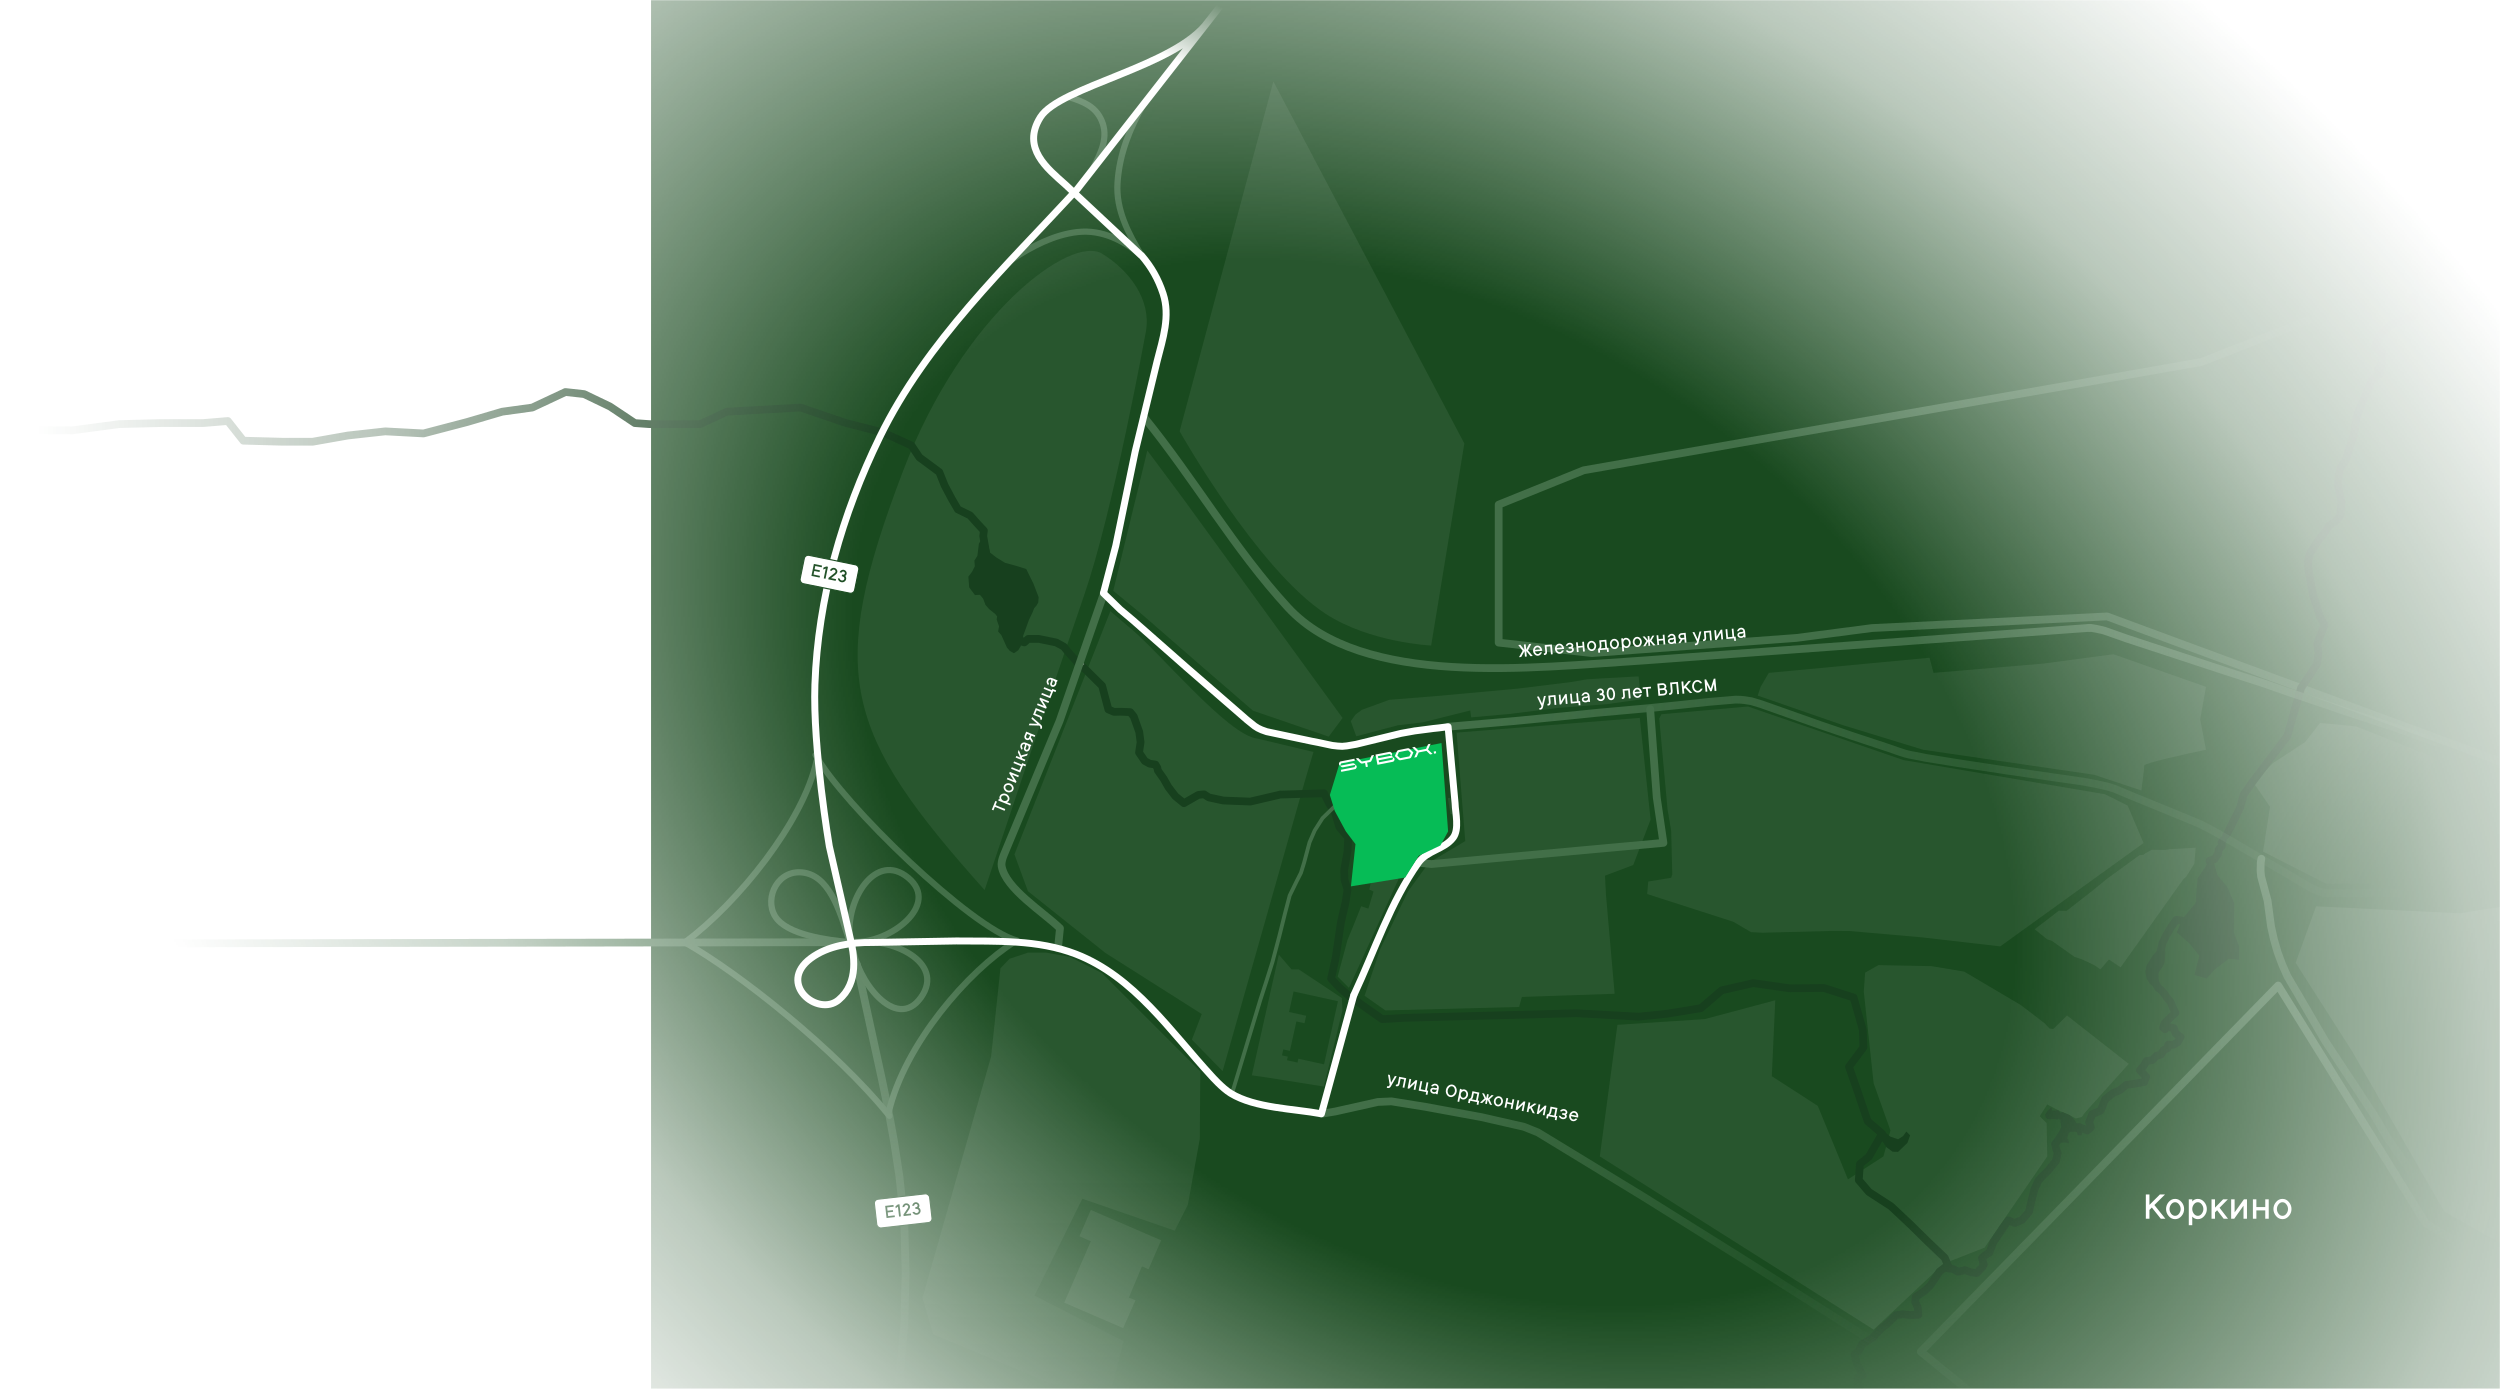 <svg width="1440" height="800" viewBox="0 0 1440 800" fill="none" xmlns="http://www.w3.org/2000/svg">
<g clip-path="url(#clip0_790_26068)">
<mask id="mask0_790_26068" style="mask-type:alpha" maskUnits="userSpaceOnUse" x="0" y="0" width="1440" height="800">
<rect width="1440" height="800" transform="matrix(-1 0 0 1 1440 0)" fill="url(#paint0_radial_790_26068)"/>
</mask>
<g mask="url(#mask0_790_26068)">
<rect width="1835.58" height="1065" transform="translate(375 -47)" fill="#194A1F"/>
<path d="M756.548 433.147L751.988 448.467L704.23 616.948L686.538 598.841L692.218 584.086L636.702 548.877L592.102 513.329L584.33 492.144L639.571 352.04L648.961 360.088C666.239 373.376 706.947 423.774 724.409 425.476L756.548 433.147Z" fill="white" fill-opacity="0.07"/>
<path d="M567.14 512.662C567.14 512.662 607.715 391.225 624.481 342.794C641.247 294.363 659.958 191.355 659.958 191.355C663.493 172.581 650.285 155.668 634.876 146.149C616.964 135.083 554.902 180.324 520.194 271.226C475.482 388.33 486.09 422.018 567.14 512.662Z" fill="white" fill-opacity="0.07"/>
<path d="M1334.04 522.051L1416.86 526.075L1442.01 522.051L1504.38 532.446L1526.51 545.188L1457.77 659.87L1592.57 743.367L1563.73 791.319L1436.98 714.193L1407.81 697.762L1354.83 605.547L1322.3 554.577L1334.04 522.051Z" fill="url(#paint1_linear_790_26068)" fill-opacity="0.07"/>
<path d="M1312.24 567.655L1397.08 704.469L1555.35 802.049L1461.46 959.653L1342.08 921.426L1291.45 887.893L1225.06 848.995L1140.55 806.408L1106.35 778.576L1312.24 567.655Z" stroke="url(#paint2_linear_790_26068)" stroke-width="4.471" stroke-linecap="round" stroke-linejoin="round"/>
<path d="M1440.67 508.973C1444.47 504.39 1453.08 493.28 1457.1 485.5C1457.1 468.063 1449.95 457.221 1446.37 453.979L1357.18 418.435L1336.38 416.423L1327.67 427.488L1309.22 439.56L1297.82 450.626L1307.55 464.71L1303.52 490.53L1339.74 508.973H1376.62L1417.2 513.668L1440.67 508.973Z" fill="url(#paint3_linear_790_26068)" fill-opacity="0.07"/>
<path d="M1018.83 387.584L1014.13 395.632L1012.46 400.662L1061.75 417.764L1107.69 431.848L1206.27 446.267L1233.44 455.321C1233.99 451.073 1235.11 442.243 1235.11 440.901C1235.11 439.56 1258.81 434.307 1270.66 431.848L1267.3 414.411L1270.66 395.632L1217.34 376.854L1177.1 382.219L1113.72 387.584L1111.38 378.866L1018.83 387.584Z" fill="white" fill-opacity="0.07"/>
<path d="M1179.22 666.081L1143.11 718.64L1119.55 727.842L1079.23 765.848L921.5 666.081L931.643 590.321L982 587L1022.54 576.154L1020.55 619.897L1047.03 637.002L1064.43 679.319L1084.89 666.081L1088.91 651.152L1079.23 623.99L1073.55 571.155L1074.32 560.243L1081.96 555.919L1112.56 556.509L1131.38 559.663L1164.05 578.965L1177.56 589.308L1180.59 592.494L1182.72 592.704L1190.62 584.953L1226.13 612.795L1201.31 640.442L1199.02 643.453L1195.59 644.218L1192.19 642.34L1185.51 639.49L1179.22 636.177L1174.87 642.91L1178.85 646.941L1179.22 666.081Z" fill="white" fill-opacity="0.07"/>
<path d="M824.338 371.824C824.338 371.824 789.062 370.198 763.5 353.5C724.228 327.845 679.477 248.423 679.477 248.423L733.464 46.892L843.452 255.465L824.338 371.824Z" fill="white" fill-opacity="0.07"/>
<path d="M863.236 370.147L916.889 376.183L1034.59 367.465L1078.18 361.764L1213.65 355.058L1462.47 446.937L1477.56 389.596L1498.35 347.345L1512.77 270.89L1480.57 214.22L1441.34 140.783L1267.98 208.52L912.194 270.89L863.236 290.675V370.147Z" stroke="url(#paint4_linear_790_26068)" stroke-width="4.471" stroke-linecap="round" stroke-linejoin="round"/>
<path d="M508.422 249.032L524.997 256.618L529.562 263.444L535.152 267.569L541.03 271.931L544.097 279.606L548.166 287.252L551.743 293.431L558.739 296.847L562.481 301.077L566.711 305.635L566.333 308.741L570.595 333.23L588.164 369.494L590.022 370.022L592.265 368.003H598.318L608.389 370.074L612.78 372.484L615.301 375.639L621.219 382.286" stroke="#17401E" stroke-width="4.471" stroke-linecap="round" stroke-linejoin="round"/>
<path d="M-308.791 277.015L-254.706 243.693L-246.357 246.08L-240.394 250.851L-227.27 256.221H-215.934L-195.057 255.625L-168.217 252.642H-112.146L-83.511 250.851L-56.667 244.293L-51.722 243.655L-38.177 241.905L-14.316 247.871H41.755L68.599 244.293L92.459 243.693H116.916L131.231 242.501L140.177 253.837L162.25 254.43H180.144L200.426 250.851L221.9 248.467L243.969 249.659L269.025 243.097L289.307 237.135L306.602 234.748L325.692 225.802L336.428 226.994L351.344 234.152L365.656 243.693L374.009 244.293H403.236L418.747 237.135L461.098 234.748L487.346 243.693L508.424 249.032" stroke="#17401E" stroke-width="4.471" stroke-linecap="round" stroke-linejoin="round"/>
<path fill-rule="evenodd" clip-rule="evenodd" d="M557.764 332.151L558.253 338.333L561.561 342.769L564.429 342.626L566.297 344.833L567.604 348.383L569.79 350.904L573.283 353.688L574.331 355.033L574.069 356.818L575.452 360.79L574.911 363.738L576.72 365.76L578.446 369.532L579.93 372.886L581.621 374.894L584.003 376.284L586.532 374.524L588.016 372.082L588.166 369.494L592.676 357.052L594.695 352.867L595.666 350.363L597.035 348.774L598.035 347.034L598.258 343.957L595.257 336.164L591.115 327.757L585.858 326.083L578.914 324.179L573.87 321.088L570.129 318.161L569.098 313.515L566.335 308.741L563.831 313.219L562.972 320.11L561.236 322.95L561.512 326.15L559.88 329.384L557.764 332.151Z" fill="#17401E"/>
<path d="M621.131 381.549L634.812 395.035L638.414 408.623L641.666 410.045L645.308 409.947L651.009 410.191L653.027 412.657L656.22 421.641L656.984 427.531L656.085 433.472L659.419 438.366L662.195 439.878L665.542 440.384L666.628 442.253L666.89 443.787L670.216 448.492L672.966 453.329L677.01 458.625L681.933 462.639L690.316 457.839L693.575 457.538L696.278 459.31L704.654 461.102L720.193 461.702L736.363 457.93L737.543 457.615M738.16 457.668L762.646 456.917L765.912 463.445L766.764 464.567L768.635 467.029L771.432 476.37L776.582 482.433L776.166 490.411L774.255 501.044L774.423 506.776L776.166 512.344L775.087 519.487L772.431 530.951L769.272 552.136L766.697 563.684L771.599 568.916L777.903 574.449" stroke="#17401E" stroke-width="4.471" stroke-linecap="round" stroke-linejoin="round"/>
<path d="M1321.96 408.375L1325.36 396.383L1334.53 382.635L1335.46 376.05L1334.67 370.891L1338.95 359.997L1336.28 355.127L1332.26 342.738L1329.76 328.72L1329.42 323.187L1330.38 319.066L1334.95 311.881L1339.12 306.491L1341.57 302.816L1345.14 300.466L1346.53 298.778L1348.11 296.707L1348.65 288.977L1346.64 279.291L1347.19 273.562L1348.09 269.493L1349.96 266.744L1351.44 264.166L1352 261.994L1354.1 255.609L1355.19 252.451L1355.71 250.938L1356.95 243.463L1357.3 241.486L1357.68 239.394L1359.04 235.727L1366.23 218.74L1369.61 216.12L1370.74 215.321L1371 213.927L1370.04 213.564L1369.64 212.606L1371.64 210.741L1372.07 203.266L1368.04 200.203L1370.09 193.175L1377.86 186.748L1381.98 185.592L1391.28 181.407L1391.77 176.81L1389.63 171.689L1393.86 168.661L1391.91 166.981L1392.81 163.579L1395.65 163.355L1400.48 155.604L1398.53 150.724L1403.22 149.338L1404.78 148.779L1416.55 147.273L1423.33 135.352L1434.88 118.819L1438.52 105.134L1433.17 90.331L1436.99 74.584L1434.35 68.65L1430.81 64.514L1426.47 60.692L1424.06 59.369L1423.68 58.489" stroke="#17401E" stroke-width="4.471" stroke-linecap="round" stroke-linejoin="round"/>
<path d="M1282.23 481.099L1282.75 480.299L1288.81 468.353L1290.3 465.265L1292.4 457.63L1297.98 449.648L1317.55 423.891L1322.24 407.009" stroke="#17401E" stroke-width="4.471" stroke-linecap="round" stroke-linejoin="round"/>
<path d="M956.976 411.403L955.742 413.908L960.5 466L962.603 478.5L963.234 503.643L962.603 505.599L949.398 507.764L948.768 514.963L998.316 530.899L1008.59 536.906L1015.18 537.245L1055.3 536.197L1065.59 536.271L1106.67 539.879L1152.15 545.111L1234.69 485.58L1225.5 464L1212.5 457.5L1096.33 437.806L1006.8 406.956L956.976 411.403Z" fill="white" fill-opacity="0.07"/>
<path d="M925.066 515.837L924.456 504.376L940.753 498.233L950.732 472.087L944.5 413.5L839 422L844 484.463L823 497L810.968 513.538L802.303 531.579L795.026 546.613L786.006 573.572L798 582L875 580L876.585 574.236L930.016 572.402L925.066 515.837Z" fill="white" fill-opacity="0.07"/>
<path fill-rule="evenodd" clip-rule="evenodd" d="M531.352 747.607L537.534 768.585L634.078 808.919L638.626 806.021L647.163 772.562L595.853 746.253L623.427 690.474L676.638 708.864L684.203 693.948L691.084 655.942L691.359 617.116L634.769 560.526L616.183 551.165L602.277 548.685H592.224L581.486 552.268L576.257 557.749L570.882 608.576L531.352 747.607Z" fill="url(#paint5_linear_790_26068)" fill-opacity="0.07"/>
<path d="M694.076 385.433L658.33 354.338L641.248 340.303L657.867 272.043L660.858 259.489L681.601 287.367L773.307 413.562L765.346 424.303L721.727 409.349L694.076 385.433Z" fill="white" fill-opacity="0.07"/>
<path fill-rule="evenodd" clip-rule="evenodd" d="M721.055 619.376L730.618 620.766L762.535 625.855L773.218 582.105L772.916 574.889L748.055 558.353L743.911 558.392L736.614 549.883L721.055 619.376Z" fill="white" fill-opacity="0.07"/>
<path fill-rule="evenodd" clip-rule="evenodd" d="M613.01 750.33L646.921 764.997L654.01 748.962L650.207 747.426L657.759 729.412L661.534 731.103L668.791 714.43L628.31 696.926L621.742 712.11L628.31 714.953L613.01 750.33Z" fill="white" fill-opacity="0.07"/>
<path d="M801.5 504.5L805.5 506.5L777 569L770.5 562.5L776.13 541.553L780.912 529.858L784.05 522.014L788.202 523.397L791.152 513.494L788.758 512.408L789.731 507.664L801.5 504.5Z" fill="white" fill-opacity="0.07"/>
<path d="M945.215 402.824L943.833 389.596L923.573 390.714L914.076 391.284L905.043 392.848L874.179 396.656L826.234 401.032L800.259 403.087L784.492 408.843L780.75 411.606L778.061 415.417L781.199 424.086L805.108 417.764L819.614 416.035L846.89 409.213L847.393 413.188L869.169 411.271L897.39 407.742L925.316 405.608L945.215 402.824Z" fill="white" fill-opacity="0.07"/>
<path d="M1259.14 505.127L1263.96 497.467L1264.71 488.273L1249.61 489.133L1247.41 489.58L1239.37 489.468L1235.71 491.525L1234.7 492.385L1232.42 492.535L1213.89 505.987L1204.02 514.02L1190.38 524.636L1185.86 524.597L1172 535.247L1179.17 541.077L1181.79 541.86L1194.94 551.169L1199.17 552.548L1206.56 556.062L1209.85 558.34L1214.75 552.663L1221.47 557.183L1257.61 506.398L1259.14 505.127Z" fill="white" fill-opacity="0.07"/>
<path d="M777.898 574.449L780.594 576.081" stroke="white" stroke-opacity="0.45" stroke-width="4.471" stroke-dasharray="3.57 1.79"/>
<path d="M621.217 382.286L622.974 384.043" stroke="white" stroke-opacity="0.45" stroke-width="4.471" stroke-dasharray="3.57 1.79"/>
<path d="M1280.33 484.058L1279.61 485.151L1279.87 487.278L1278 489.301L1277.7 491.634L1275.55 494.928L1272.69 495.78L1276.29 509.424L1276.86 520.832L1268.21 533.176L1256.66 530.371L1256.53 530.168L1253.52 529.858L1250.57 534.035L1247.7 538.831L1245.57 543.285L1243.85 550.617L1240.08 563.087L1243.1 569.049L1244.61 570.076L1246.53 572.27L1248.31 574.876L1250.23 577.136L1251.49 580.227L1253.03 583.402L1249.41 586.731L1246.8 589.403L1245.98 591.939L1247.08 592.896L1248.17 591.387L1252.15 592.211L1253.18 595.292L1256.05 597.283L1254.41 600.298L1251.94 601.803L1248.86 601.737L1248.45 603.861L1246.25 604.821L1244.75 607.423L1242.22 608.038L1239.64 610.71L1236.32 611.14L1234.93 613.711L1232.57 616.495L1233.53 617.459L1236.22 620.243L1235.14 623.239L1229.9 624.204L1224.75 624.846L1221.22 627.843L1217.26 629.558L1212.55 633.198L1209.98 639.726L1205.16 641.765L1203.34 646.365L1204.36 649.451L1202.31 651.127L1197.58 649.176L1190.5 649.819L1185.61 656.6L1183.72 659.007L1184.37 661.744L1185.23 664.245L1184.17 668.785L1180.05 673.889L1174.16 679.878L1171.89 684.908L1169.75 693.211L1168.72 698.013L1164.69 702.654L1160.48 704.458L1156.88 702.908L1153.81 707.167L1148.12 715.617L1145.9 721.539L1143.51 722.974L1141.6 724.651L1142.67 728.48L1141.77 729.949L1138.61 733.269L1135.38 732.907L1131.78 731.592L1127.83 732.551L1125.07 730.995L1122.81 730.606L1120.17 730.157L1117.17 732.431L1111.79 740.452L1108.44 743.684L1103.41 747.038L1103.17 750.029L1104.61 753.02L1104.96 757.332L1100.25 757.453L1096.04 756.99L1092.06 757.573L1087.37 762.261L1084.21 764.716L1081.52 767.412L1078.63 770.604L1072.55 774.168L1070.53 778.44L1068.22 780.023L1068.44 781.753L1069.6 785.65L1072.84 792.127L1069.9 793.892V796.836L1070.49 799.485L1073.14 804.645" stroke="url(#paint6_linear_790_26068)" stroke-width="4.471" stroke-linecap="round" stroke-linejoin="round"/>
<path d="M780.594 576.081L796.099 587.028L808.895 586.28L907.924 583.622L943.851 585.599L959.887 583.954L979.684 580.723L991.729 570.415L1009.84 566.265L1030.77 569.255L1050.55 569.088L1067.66 574.572L1072.98 593.182L1073.31 603.315L1065 614.448L1069.99 628.737L1075.8 645.849L1084.11 652.991L1076.47 666.284L1071.32 670.442L1070.65 679.744L1076.47 686.558L1089.26 694.867L1100.4 705.329L1110.53 715.302L1120.16 724.456L1122.76 730.606" stroke="#17401E" stroke-width="4.471" stroke-linecap="round" stroke-linejoin="round"/>
<path fill-rule="evenodd" clip-rule="evenodd" d="M1253.85 537.033L1261.41 543.739L1266.8 550.547L1263.96 561.613L1271.06 563.6L1275.88 558.207L1283.83 552.251L1289.78 552.817V545.443L1286.66 536.931L1286.94 520.193L1282.69 510.549L1277.33 504.247L1272.69 495.78L1265.79 505.924L1264.69 520.144L1258.29 527.853L1256.66 530.371L1253.85 537.033Z" fill="#17401E"/>
<path fill-rule="evenodd" clip-rule="evenodd" d="M1178.09 642.684L1178.46 643.804L1179.25 644.548L1180.52 644.662L1181.98 644.588H1183.77L1185.04 645.004L1185.57 644.333L1186.8 645.111L1186.72 646.386L1187.09 647.164L1187.28 649.075L1186.34 651.208L1184.59 654.232L1183.58 657.371L1182.98 659.128L1183.32 661.254L1183.84 663.46L1184.51 664.433L1186.12 664.882L1186.05 662.823L1185.34 661.703L1184.63 659.758L1185.53 658.524L1187.77 658.115L1189.9 658.042L1191.8 658.712L1191.32 656.358L1190.65 655.802L1191.21 653.897L1191.73 652.401L1193.37 651.731H1195.13L1196.18 652.066L1196.78 653.857L1198.98 653.971L1199.35 652.247H1200.62L1203.09 651.315L1204.02 650.383L1203.24 649.591L1202.04 650.53L1199.8 649.41L1199.31 648.74L1196.44 647.62L1194.79 644.89L1192.96 643.019L1192.01 642.288L1188.19 640.625L1186.54 640.893L1185.86 639.733L1184.81 639.357L1184.03 639.733H1182.13L1181.53 637.788L1179.51 639.766L1178.09 641.859V642.684Z" fill="#17401E"/>
<path fill-rule="evenodd" clip-rule="evenodd" d="M1235.68 559.66L1236.5 563.701L1238.21 566.58L1241.71 569.528L1243.1 569.049L1243.42 564.525L1243.22 560.278L1245.61 556.918L1246.85 554.448L1247.26 548.902L1246.71 543.417L1249.25 538.007L1250.57 534.035L1246.98 537.937L1244.11 542.733L1243.15 546.844L1240 550.34L1236.43 556.028L1235.68 559.66Z" fill="#17401E"/>
<path fill-rule="evenodd" clip-rule="evenodd" d="M1080.96 649.276L1081.44 652.71L1084.29 657.492L1086.64 660.858L1090.15 663.4L1093.29 663.474L1098.67 658.316L1100.24 653.944L1098.04 651.778L1096.17 654.393L1093.29 656.224L1088.83 654.688L1081.63 648.652L1080.96 649.276Z" fill="#17401E"/>
<path fill-rule="evenodd" clip-rule="evenodd" d="M738.422 607.887L741.762 608.624L741.306 610.703L747.368 612.04L747.858 609.822L762.639 613.078L770.654 576.708L745.095 571.074L742.486 582.916L752.345 585.088L751.399 589.371L746.718 588.34L742.982 605.302L739.173 604.464L738.422 607.887Z" fill="#194A1F"/>
<path fill-rule="evenodd" clip-rule="evenodd" d="M833.996 459.764L835.458 469.031L836.766 468.824L835.311 459.554L833.996 459.764Z" fill="white" fill-opacity="0.07"/>
<path d="M489.493 542.681C476.951 541.599 453.028 538.512 446.476 527.79C439.923 517.069 448.262 499.795 463.748 502.774C479.235 505.752 484.858 528.951 489.493 542.681Z" stroke="#426F48" stroke-width="3.577" stroke-linecap="round" stroke-linejoin="round"/>
<path d="M489.499 540.5C487 518 504.499 490.127 523.169 505.624C541.84 521.122 512.5 543.5 492 542.5" stroke="#426F48" stroke-width="3.577" stroke-linecap="round" stroke-linejoin="round"/>
<path d="M493 543C512.5 539.5 545 554 530.5 574.5C516 595 493 564 491 544.5" stroke="#426F48" stroke-width="3.577" stroke-linecap="round" stroke-linejoin="round"/>
<path d="M511.797 641.044C520.917 601.525 557.903 558.966 584.756 542.246" stroke="#426F48" stroke-width="3.577" stroke-linecap="round" stroke-linejoin="round"/>
<path d="M395.25 543.277C425.665 560.486 481.398 604.565 512.297 642.71" stroke="#426F48" stroke-width="3.577" stroke-linecap="round" stroke-linejoin="round"/>
<path d="M470.3 438.445C462.652 473.34 425.159 519.953 394.654 542.681" stroke="#426F48" stroke-width="3.577" stroke-linecap="round" stroke-linejoin="round"/>
<path d="M469.744 434.834C485.451 463.207 559.423 534.646 585.77 541.739" stroke="#426F48" stroke-width="3.577" stroke-linecap="round" stroke-linejoin="round"/>
<path d="M582.729 149.584C593.878 142.132 607.06 135.141 620.766 133.644C634.723 132.119 647.153 138.471 657.499 147.126" stroke="#426F48" stroke-width="3.577" stroke-linecap="round" stroke-linejoin="round"/>
<path d="M657.499 147.126L652.717 139.113L650.088 134.332L647.936 129.309L645.85 124.335L644.428 119.553L643.684 112.228V105.501L644.656 98.029L646.225 91.525L648.988 85.245L652.053 79.866L665.352 61.929" stroke="#194A1F" stroke-opacity="0.5" stroke-width="2.683" stroke-linecap="round" stroke-linejoin="round"/>
<path d="M616.924 57.294L624.85 59.833L628.882 61.964L631.35 63.944L634.005 67.836L635.467 70.749L636.896 74.892L637.178 79.562L636.648 84.951L635.099 89.174L630.967 97.299" stroke="#194A1F" stroke-opacity="0.5" stroke-width="2.683" stroke-linecap="round" stroke-linejoin="round"/>
<path d="M657.497 147.126C649.882 134.366 642.741 120.885 643.681 105.501C644.707 88.723 650.84 73.592 659 59.5" stroke="#426F48" stroke-width="3.577" stroke-linecap="round" stroke-linejoin="round"/>
<path d="M616 56C623.875 58.523 630.981 61.198 634.544 69.455C638.612 78.883 634.277 87.68 630.044 96.005" stroke="#426F48" stroke-width="3.577" stroke-linecap="round" stroke-linejoin="round"/>
<path d="M817.021 496.925L824.513 497.69L958.127 485.489L954.278 459.334L950.5 408.5" stroke="#426F48" stroke-width="4.471" stroke-linecap="round" stroke-linejoin="round"/>
<path d="M1203.45 361.656L1204.59 361.705L1207.09 362.117L1210.72 362.9L1212.1 363.259L1225.23 367.881L1283.76 387.12L1304.96 393.994L1317.94 398.563L1343.71 407.222L1348.32 408.815L1353.02 410.436L1366.25 414.76L1380.59 419.448L1382.76 420.268L1399.12 426.018L1419.04 434.307L1433.43 441.597L1460.48 449.802L1461.02 449.966L1462.17 450.437L1463.14 451.094L1463.98 452.117L1464.47 453.26L1464.56 454.754L1464.32 456.155L1462.25 461.699M1462.26 461.699L1461.38 464.686L1461.14 466.17L1460.85 467.899L1461.65 474.284L1462.07 477.204L1462.11 479.14V482.199L1462.02 483.977L1461.8 485.546L1461.34 486.971L1460.17 489.999L1458.32 493.897L1447.75 513.332" stroke="url(#paint7_linear_790_26068)" stroke-width="4.471" stroke-linecap="round" stroke-linejoin="round"/>
<path d="M658.859 240.194C687.583 275.453 711.194 316.559 741.786 349.811C784.739 396.5 882.542 384.456 946.403 380.459L1203.42 361.656" stroke="#426F48" stroke-width="4.471" stroke-linecap="round" stroke-linejoin="round"/>
<path d="M482.138 542.719L-215.367 543.913" stroke="#426F48" stroke-width="4.471" stroke-linecap="round" stroke-linejoin="round"/>
<path d="M1234.7 862.611L1232.23 861.216L1217.26 855.65L1206.42 851.66L1199.23 848.883L1192.26 845.288L1176.45 835.423L1170.76 831.882L1167.57 829.81L1152.4 819.515L1127.62 803.802L1092.49 781.234L1082.81 775.218L1063.98 763.26L1027.72 740.27L1003.12 724.671L946.956 689.529L885.779 652.247L877.758 649.035L853.258 643.455L821.02 637.533L801.471 634.381L793.637 634.736L769.111 640.222L761.117 641.55" stroke="url(#paint8_linear_790_26068)" stroke-width="4.471" stroke-linecap="round" stroke-linejoin="round"/>
<path d="M635.339 343.258L610.331 415.273L578.384 491.997C578.384 491.997 576.489 496.15 576.938 498.847C579.101 511.842 601.098 525.468 610.544 534.685L609.412 546.006" stroke="#426F48" stroke-width="4.471" stroke-linecap="round" stroke-linejoin="round"/>
<path d="M834.145 418.599L872.325 415.312L879.125 414.655L910.747 411.529L920.377 410.534L942.261 408.567L947.881 408.06L949.363 407.931L963.661 406.475L966.894 406.149L984.09 404.305L999.783 402.978L1002.77 403.072L1004.79 403.261L1008.79 403.897L1014.3 405.556L1048.91 417.802L1058.25 420.978L1062.29 422.336L1066 423.635L1080.35 428.372L1088.05 430.915L1093.73 432.913L1097.47 434.108L1099.97 434.726L1106.31 435.938L1108.96 436.497L1128.06 439.598L1153.01 443.392L1155.34 443.762L1197.4 449.847L1200.46 450.287L1207.41 451.615L1210.13 452.226L1214.26 453.148L1218.02 454.325L1224.67 457.141L1225.25 457.385L1226.03 457.71L1258.65 471.074L1261.76 472.377L1266.79 474.442L1272.43 477.295L1281.46 482.339L1302.58 494.655L1319.79 504.732L1321.37 505.655L1322.27 506.203L1328.48 509.947L1331.38 511.568L1333.76 512.658L1336.55 513.724L1339.54 514.415L1356.34 514.527L1357.16 514.499L1371.84 514.041L1378.67 514.338L1384.89 514.824L1396.82 515.907L1402.74 516.535L1408.12 517.209L1414.38 517.911L1416.57 517.832L1418.79 517.604L1420.2 517.258L1430.77 514.639L1433.94 513.985L1437.43 513.5L1441.84 513.909L1444.16 514.125L1447.68 514.747L1455.55 516.246L1457.43 516.605L1465.89 518.411L1476.23 520.545L1481.06 521.538L1481.72 521.677L1487.13 522.833L1494.41 524.167L1502.04 525.764L1505.07 526.557L1509.01 528.376L1524.56 537.235L1535.72 544.043" stroke="url(#paint9_linear_790_26068)" stroke-width="4.471" stroke-linecap="round" stroke-linejoin="round"/>
<path d="M635.545 341.645L645.217 351.072L652.453 357.164L682.948 383.997L718.11 414.543L722.671 418.208L724.535 419.385L726.668 420.394L729.605 421.438L755.553 426.933L759.403 427.681L764.506 428.774L767.397 429.378L770.502 429.734L773.097 429.885L775.753 429.64L781.152 428.708L806.972 422.431L814.839 421.009L823.162 419.933L825.63 419.608L828.634 419.294L834.1 418.599L838.123 462.695C838.271 468.243 840.724 477.689 836.983 482.573C831.818 489.317 822.114 489.79 817.018 496.926C801.082 519.24 791.561 548.125 779.944 572.895" stroke="white" stroke-width="4" stroke-linecap="round" stroke-linejoin="round"/>
<path d="M1500.36 760.133L1421.37 711.747L1413.64 707.033L1411.85 705.98L1408.63 704.068L1403.91 700.735L1398.71 693.016L1392.5 680.435L1375.21 655.433L1367.58 642.502L1354.99 623.386L1339.39 599.756L1324.47 574.128L1317.6 562.461L1314.67 555.912L1311.94 548.594L1309.81 541.227L1308.13 533.714L1306.13 518.767L1302.38 504.83L1302.09 501.488L1302.19 496.835L1302.54 494.655" stroke="url(#paint10_linear_790_26068)" stroke-width="4.471" stroke-linecap="round" stroke-linejoin="round"/>
<path d="M493.533 555.423L507.966 621.64L512.297 642.71L515.022 657.82L518.022 677.343L520.817 703.224L521.655 733.235L520.817 764.441L520.192 771.027L518.068 793.386L514.243 819.093L508.742 843.726L474.919 983.631L404.953 1223.01" stroke="url(#paint11_linear_790_26068)" stroke-width="4.471" stroke-linecap="round" stroke-linejoin="round"/>
<path d="M769.05 464.2L761.799 471.235L757.279 478.333L754.288 485.21L751.149 496.943L749.352 502.735L746.656 508.054L743.236 515.058L742.853 515.855L740.177 526.036L736.804 539.54L732.914 554.193L729.313 565.584L726.053 575.602L709.414 630.578" stroke="#426F48" stroke-width="2.223" stroke-linecap="round" stroke-linejoin="round"/>
<path d="M754.592 -62.76L620.328 109.175C579.245 153.667 533.665 196.619 506.785 251.689C485.067 296.182 471.146 344.481 469.388 394.238C468.098 430.776 477.693 487.487 477.693 487.487L489.499 539.354C492.001 549.551 495 566 483 576C471 586 447.5 566.5 467.001 552C476.941 544.609 490.527 542.727 502.352 542.865L550.783 541.992C573.822 542.216 597.82 541.095 619.714 549.551C653.246 562.502 674.391 594.366 697.888 619.851C697.888 619.851 703.942 626.725 708.86 629.74C722.965 638.386 745.225 638.571 761.125 641.55L779.735 573.356M635.897 340.433L642.684 314.368L653.871 260.09L666.552 207.849C669.777 195.216 674.19 182.074 669.939 169.143C667.176 160.738 663.211 153.744 657.498 147.14M657.323 147.126L613.57 106.245C603.403 97.169 588.123 85.238 599.271 67.505C610.418 49.772 677.346 38.346 695.821 12.5" stroke="url(#paint12_linear_790_26068)" stroke-width="4" stroke-linecap="round" stroke-linejoin="round"/>
<g filter="url(#filter0_d_790_26068)">
<path fill-rule="evenodd" clip-rule="evenodd" d="M766.835 463.119L764 453.92L769.625 435.555L828.29 424L832.107 474.891L827.68 482.995L815.171 488.951L807.428 501.46L776.143 506.538L778.75 482.213L773.21 474.891L766.835 463.119Z" fill="#06BC56"/>
</g>
<path fill-rule="evenodd" clip-rule="evenodd" d="M814.86 430.204L816.958 432.227L821.404 431.355L822.582 428.689L824.012 428.408L822.535 431.755L825.167 434.296L823.737 434.576L821.634 432.527L817.188 433.399L816.015 436.092L814.585 436.372L816.061 433.025L813.43 430.484L814.86 430.204Z" fill="white"/>
<path fill-rule="evenodd" clip-rule="evenodd" d="M786.739 441.836L786.279 439.491L784.641 439.813C784.251 439.889 783.877 439.773 783.582 439.506L780.883 436.898L782.313 436.617L784.411 438.64L788.857 437.768L790.035 435.102L791.465 434.821L789.952 438.257C789.779 438.615 789.477 438.864 789.087 438.94L787.449 439.262L787.909 441.606L786.739 441.836Z" fill="white"/>
<path fill-rule="evenodd" clip-rule="evenodd" d="M802.602 436.261L794.126 437.925L794.356 439.097L802 437.597L802.602 436.261ZM793.666 435.58L793.896 436.752L801.54 435.252L800.478 434.243L793.666 435.58ZM793.421 440.525L792.266 434.637L793.436 434.408L800.274 433.066C801.21 432.882 802.183 433.99 801.717 434.92L801.545 435.278L802.607 436.287L802.907 436.58C803.638 437.276 803.171 438.612 802.235 438.795L794.149 440.382L793.421 440.525Z" fill="white"/>
<path fill-rule="evenodd" clip-rule="evenodd" d="M773.902 440.675L778.036 439.864L779.154 439.645C779.544 439.568 779.918 439.684 780.214 439.951L780.814 440.537L781.115 440.829C781.845 441.525 781.379 442.861 780.443 443.044L772.565 444.59L772.334 443.418L780.212 441.872L780.814 440.537L778.292 441.031L774.158 441.842L773.56 441.96C773.17 442.036 772.797 441.92 772.501 441.654L771.9 441.068L771.6 440.775C770.87 440.08 771.336 438.744 772.272 438.56L780.15 437.014L780.38 438.187L772.502 439.732L771.9 441.068L773.902 440.675Z" fill="white"/>
<path fill-rule="evenodd" clip-rule="evenodd" d="M813.51 432.822L811.915 431.296C811.619 431.029 811.246 430.913 810.856 430.989L805.526 432.035C805.136 432.112 804.833 432.361 804.661 432.719L803.425 435.505L805.591 437.596C805.886 437.863 806.26 437.979 806.65 437.902L812.006 436.851C812.396 436.775 812.698 436.526 812.871 436.167L813.771 434.151L814.106 433.382L813.51 432.822ZM804.855 435.224L805.756 433.208L811.086 432.162L812.681 433.688L811.776 435.679L806.42 436.73L804.855 435.224Z" fill="white"/>
<path d="M827.007 432.663L825.785 432.903L826.025 434.128L827.247 433.888L827.007 432.663Z" fill="white"/>
<path d="M887.013 407.799C887.415 407.778 887.669 407.557 887.773 407.137L887.887 406.703L885.291 401.275L886.354 401.182L888.263 405.226L889.33 400.922L890.392 400.829L888.759 407.323C888.65 407.771 888.471 408.109 888.222 408.34C887.98 408.576 887.645 408.713 887.218 408.751C887.017 408.768 886.856 408.772 886.734 408.763L886.651 407.811C886.799 407.811 886.92 407.807 887.013 407.799ZM895.022 401.393L892.917 401.577L893.162 404.373C893.272 405.629 892.816 406.302 891.794 406.391C891.627 406.406 891.491 406.401 891.388 406.376L891.306 405.434C891.354 405.45 891.439 405.453 891.559 405.443C892.013 405.403 892.214 405.076 892.16 404.461L891.831 400.703L895.94 400.343L896.431 405.955L895.429 406.043L895.022 401.393ZM897.843 400.177L898.845 400.089L899.175 403.857L901.531 399.854L902.413 399.777L902.904 405.389L901.902 405.477L901.572 401.709L899.216 405.712L898.334 405.789L897.843 400.177ZM904.813 405.222L904.322 399.61L905.324 399.522L905.731 404.172L908.297 403.948L907.89 399.298L908.892 399.21L909.299 403.86L910.131 403.787L910.339 406.173L909.337 406.26L909.213 404.837L904.813 405.222ZM911.141 403.012C911.102 402.558 911.232 402.156 911.531 401.807C911.83 401.458 912.21 401.263 912.671 401.222L913.794 401.124C914.007 401.105 914.184 401.05 914.324 400.957C914.464 400.864 914.527 400.733 914.512 400.566C914.488 400.293 914.348 400.069 914.09 399.897C913.833 399.724 913.547 399.651 913.233 399.679C912.692 399.726 912.282 400.048 912.005 400.644L910.922 400.739C911.071 400.201 911.344 399.743 911.741 399.365C912.145 398.979 912.611 398.764 913.139 398.717C913.794 398.66 914.347 398.834 914.8 399.239C915.26 399.643 915.517 400.159 915.572 400.787L915.875 404.254L914.873 404.342L914.836 403.921C914.567 404.308 914.119 404.529 913.49 404.584C912.862 404.639 912.324 404.525 911.875 404.241C911.432 403.95 911.188 403.54 911.141 403.012ZM912.144 402.925C912.164 403.158 912.295 403.342 912.535 403.476C912.775 403.603 913.066 403.652 913.406 403.622C913.807 403.587 914.129 403.454 914.371 403.225C914.62 402.987 914.729 402.702 914.7 402.368L914.632 401.586C914.497 401.887 914.212 402.057 913.778 402.095L912.755 402.184C912.568 402.201 912.414 402.282 912.292 402.427C912.176 402.565 912.127 402.731 912.144 402.925ZM920.775 398.534L919.693 398.629C919.734 398.107 919.933 397.645 920.288 397.244C920.65 396.835 921.101 396.607 921.642 396.56C922.203 396.511 922.699 396.669 923.128 397.036C923.563 397.395 923.805 397.845 923.852 398.386C923.891 398.834 923.754 399.27 923.441 399.694C924.037 400.12 924.364 400.664 924.422 401.325C924.477 401.953 924.294 402.511 923.872 402.999C923.457 403.487 922.918 403.759 922.257 403.817C921.676 403.868 921.149 403.739 920.678 403.43C920.213 403.114 919.897 402.697 919.731 402.18L920.813 402.085C920.914 402.319 921.095 402.505 921.357 402.644C921.618 402.782 921.889 402.84 922.169 402.815C922.517 402.785 922.814 402.637 923.06 402.374C923.306 402.11 923.415 401.817 923.387 401.497C923.358 401.169 923.203 400.9 922.922 400.689C922.641 400.471 922.326 400.378 921.979 400.408L921.508 400.449L921.42 399.447L921.891 399.406C922.159 399.382 922.381 399.275 922.56 399.085C922.745 398.887 922.826 398.658 922.803 398.397C922.781 398.15 922.662 397.945 922.446 397.782C922.236 397.612 921.997 397.539 921.73 397.562C921.483 397.584 921.267 397.693 921.082 397.891C920.897 398.082 920.795 398.297 920.775 398.534ZM925.713 401.142C925.583 400.736 925.499 400.315 925.461 399.881C925.423 399.447 925.433 399.019 925.49 398.596C925.554 398.173 925.664 397.776 925.82 397.406C925.976 397.029 926.201 396.716 926.495 396.468C926.797 396.22 927.148 396.078 927.549 396.043C927.95 396.008 928.317 396.087 928.65 396.28C928.99 396.472 929.269 396.741 929.488 397.085C929.706 397.423 929.88 397.795 930.01 398.201C930.146 398.606 930.233 399.026 930.271 399.46C930.309 399.895 930.296 400.323 930.232 400.746C930.175 401.169 930.069 401.568 929.913 401.946C929.757 402.316 929.528 402.626 929.227 402.874C928.932 403.122 928.584 403.264 928.184 403.299C927.783 403.334 927.412 403.255 927.072 403.063C926.739 402.87 926.463 402.604 926.245 402.266C926.027 401.922 925.849 401.547 925.713 401.142ZM926.5 398.942C926.478 399.233 926.479 399.516 926.503 399.79C926.527 400.064 926.575 400.346 926.648 400.636C926.727 400.918 926.828 401.192 926.952 401.457C927.076 401.723 927.236 401.934 927.432 402.092C927.634 402.249 927.855 402.317 928.096 402.296C928.336 402.275 928.539 402.17 928.704 401.981C928.876 401.791 929 401.554 929.077 401.272C929.153 400.989 929.202 400.702 929.223 400.41C929.251 400.112 929.253 399.825 929.229 399.552C929.205 399.278 929.154 398.999 929.075 398.717C929.003 398.427 928.904 398.149 928.78 397.884C928.656 397.619 928.493 397.408 928.291 397.25C928.095 397.093 927.877 397.024 927.636 397.045C927.396 397.066 927.19 397.172 927.018 397.362C926.853 397.551 926.732 397.787 926.656 398.07C926.579 398.353 926.527 398.643 926.5 398.942ZM937.809 397.65L935.705 397.834L935.949 400.63C936.059 401.886 935.603 402.559 934.581 402.648C934.414 402.663 934.279 402.658 934.176 402.633L934.093 401.691C934.142 401.707 934.226 401.71 934.346 401.699C934.801 401.659 935.001 401.332 934.947 400.718L934.618 396.959L938.727 396.6L939.218 402.212L938.216 402.3L937.809 397.65ZM943.303 401.006C943.844 400.959 944.253 400.637 944.531 400.041L945.623 399.945C945.462 400.491 945.183 400.953 944.785 401.331C944.388 401.709 943.921 401.922 943.387 401.968C942.665 402.032 942.025 401.788 941.465 401.238C940.905 400.688 940.592 400.032 940.525 399.27C940.459 398.509 940.653 397.808 941.109 397.169C941.565 396.53 942.153 396.179 942.875 396.116C943.596 396.053 944.237 396.296 944.797 396.846C945.357 397.397 945.67 398.053 945.737 398.814L945.765 399.145L941.576 399.511C941.682 399.947 941.896 400.315 942.218 400.617C942.54 400.912 942.902 401.041 943.303 401.006ZM943.936 397.396C943.646 397.153 943.32 397.046 942.959 397.078C942.598 397.11 942.286 397.275 942.023 397.574C941.766 397.866 941.607 398.209 941.548 398.605L944.604 398.338C944.456 397.953 944.233 397.64 943.936 397.396ZM950.912 395.534L950.996 396.496L949.112 396.661L949.518 401.311L948.516 401.399L948.109 396.749L946.225 396.913L946.141 395.951L950.912 395.534ZM954.641 393.794L957.677 393.528C958.199 393.483 958.67 393.64 959.092 394C959.52 394.353 959.757 394.79 959.803 395.311C959.849 395.839 959.695 396.314 959.342 396.735C959.62 396.913 959.845 397.139 960.017 397.413C960.189 397.688 960.289 397.982 960.316 398.296C960.364 398.844 960.199 399.343 959.821 399.793C959.449 400.237 958.989 400.482 958.442 400.53L955.255 400.809L954.641 393.794ZM959.008 399.158C959.21 398.925 959.299 398.668 959.274 398.387C959.249 398.107 959.118 397.872 958.879 397.685C958.64 397.49 958.38 397.405 958.1 397.43L956.025 397.611L956.209 399.716L958.284 399.534C958.564 399.51 958.806 399.384 959.008 399.158ZM958.518 396.09C958.701 395.879 958.782 395.65 958.76 395.403C958.739 395.155 958.619 394.944 958.402 394.768C958.185 394.591 957.952 394.514 957.705 394.536L955.771 394.705L955.937 396.609L957.872 396.44C958.119 396.418 958.334 396.302 958.518 396.09ZM965.55 393.859L963.105 394.073L963.429 397.781C963.462 398.155 963.446 398.51 963.381 398.846C963.316 399.181 963.161 399.491 962.917 399.775C962.673 400.059 962.343 400.219 961.929 400.255C961.702 400.275 961.54 400.269 961.443 400.237L961.357 399.255C961.419 399.277 961.517 399.282 961.651 399.27C961.911 399.247 962.108 399.112 962.242 398.865C962.374 398.611 962.423 398.28 962.387 397.873L961.974 393.152L966.504 392.756L967.118 399.771L966.075 399.862L965.55 393.859ZM972.577 392.225L974.051 392.096L971.241 395.422L974.765 399.102L973.442 399.218L970.573 396.207L969.942 396.959L970.165 399.505L969.122 399.596L968.509 392.581L969.551 392.489L969.815 395.506L972.577 392.225ZM977.468 391.676C978.083 391.622 978.654 391.767 979.182 392.111C979.71 392.449 980.134 392.913 980.455 393.505L979.303 393.605C978.819 392.927 978.237 392.618 977.556 392.678C976.961 392.73 976.487 393.047 976.134 393.63C975.787 394.206 975.643 394.824 975.701 395.486C975.759 396.147 976.009 396.735 976.451 397.248C976.899 397.754 977.42 397.981 978.015 397.929C978.696 397.869 979.216 397.464 979.575 396.712L980.727 396.611C980.514 397.249 980.177 397.784 979.716 398.214C979.255 398.639 978.717 398.877 978.103 398.931C977.521 398.982 976.971 398.852 976.453 398.54C975.934 398.229 975.517 397.811 975.202 397.287C974.893 396.755 974.712 396.185 974.659 395.577C974.605 394.969 974.685 394.38 974.898 393.809C975.116 393.231 975.454 392.744 975.911 392.347C976.368 391.95 976.887 391.727 977.468 391.676ZM985.93 398.125L985.109 398.197L983.093 394.314L983.445 398.343L982.403 398.434L981.789 391.419L982.711 391.338L985.375 396.508L987.111 390.953L988.033 390.873L988.646 397.888L987.604 397.979L987.252 393.95L985.93 398.125Z" fill="white"/>
<path d="M878.801 371.137L879.061 374.114L879.141 374.107L880.795 370.963L882.048 370.853L880.11 374.557L882.852 377.852L881.589 377.962L879.239 375.108L879.149 375.116L879.414 378.152L878.372 378.244L878.106 375.207L878.016 375.215L876.197 378.434L874.935 378.544L877.053 374.825L874.511 371.513L875.764 371.403L877.939 374.212L878.019 374.205L877.758 371.228L878.801 371.137ZM885.835 376.742C886.376 376.695 886.786 376.373 887.063 375.777L888.156 375.681C887.995 376.227 887.715 376.689 887.318 377.067C886.92 377.445 886.454 377.658 885.919 377.704C885.198 377.768 884.557 377.524 883.997 376.974C883.437 376.424 883.124 375.768 883.058 375.006C882.991 374.244 883.186 373.544 883.641 372.905C884.097 372.266 884.686 371.915 885.407 371.852C886.129 371.789 886.769 372.032 887.329 372.582C887.889 373.133 888.202 373.789 888.269 374.55L888.298 374.881L884.109 375.247C884.214 375.683 884.428 376.051 884.751 376.353C885.073 376.648 885.434 376.777 885.835 376.742ZM886.468 373.132C886.178 372.889 885.852 372.782 885.491 372.814C885.131 372.846 884.819 373.011 884.555 373.31C884.298 373.602 884.14 373.945 884.08 374.341L887.137 374.074C886.988 373.689 886.766 373.376 886.468 373.132ZM892.947 372.283L890.842 372.467L891.087 375.263C891.197 376.519 890.741 377.192 889.718 377.281C889.551 377.296 889.416 377.291 889.313 377.266L889.231 376.324C889.279 376.34 889.364 376.343 889.484 376.332C889.938 376.293 890.138 375.965 890.085 375.351L889.756 371.593L893.865 371.233L894.356 376.845L893.354 376.933L892.947 372.283ZM898.44 375.64C898.981 375.592 899.391 375.27 899.669 374.674L900.761 374.578C900.6 375.124 900.321 375.586 899.923 375.964C899.525 376.342 899.059 376.555 898.524 376.602C897.803 376.665 897.162 376.421 896.602 375.871C896.043 375.321 895.729 374.665 895.663 373.903C895.596 373.142 895.791 372.441 896.246 371.802C896.702 371.163 897.291 370.812 898.012 370.749C898.734 370.686 899.375 370.929 899.934 371.48C900.494 372.03 900.807 372.686 900.874 373.447L900.903 373.778L896.714 374.145C896.819 374.58 897.033 374.948 897.356 375.25C897.678 375.545 898.039 375.675 898.44 375.64ZM899.074 372.03C898.783 371.786 898.457 371.68 898.097 371.711C897.736 371.743 897.424 371.908 897.16 372.207C896.903 372.499 896.745 372.843 896.685 373.238L899.742 372.971C899.594 372.587 899.371 372.273 899.074 372.03ZM904.407 373.583L903.605 373.653L903.521 372.691L904.322 372.621C904.616 372.595 904.846 372.521 905.01 372.399C905.174 372.27 905.247 372.102 905.228 371.895C905.209 371.675 905.086 371.497 904.859 371.362C904.631 371.22 904.373 371.162 904.086 371.187C903.805 371.212 903.563 371.293 903.36 371.432C903.163 371.564 903.03 371.734 902.96 371.942L901.858 372.038C901.972 371.571 902.219 371.165 902.6 370.822C902.987 370.472 903.454 370.273 904.002 370.225C904.57 370.175 905.072 370.303 905.51 370.608C905.947 370.913 906.187 371.313 906.231 371.807C906.25 372.028 906.215 372.243 906.125 372.453C906.043 372.662 905.932 372.823 905.794 372.936C905.991 373.027 906.158 373.174 906.297 373.377C906.436 373.58 906.517 373.812 906.54 374.073C906.586 374.6 906.407 375.054 906.002 375.432C905.598 375.811 905.088 376.027 904.474 376.081C903.906 376.131 903.388 376.025 902.921 375.763C902.453 375.494 902.126 375.142 901.94 374.707L903.032 374.612C903.309 375.005 903.762 375.174 904.39 375.119C904.724 375.09 905.004 374.985 905.23 374.803C905.457 374.622 905.559 374.407 905.538 374.16C905.519 373.946 905.408 373.791 905.204 373.695C905 373.591 904.734 373.554 904.407 373.583ZM907.796 370.014L908.798 369.927L908.994 372.171L911.56 371.947L911.364 369.702L912.366 369.614L912.857 375.227L911.855 375.314L911.644 372.909L909.079 373.134L909.289 375.539L908.287 375.626L907.796 370.014ZM914.753 370.183C915.209 369.544 915.797 369.193 916.519 369.13C917.241 369.067 917.881 369.31 918.441 369.861C919.001 370.411 919.314 371.067 919.381 371.828C919.447 372.59 919.253 373.29 918.797 373.929C918.341 374.568 917.753 374.919 917.031 374.983C916.309 375.046 915.669 374.802 915.109 374.252C914.549 373.702 914.236 373.046 914.169 372.284C914.103 371.523 914.297 370.822 914.753 370.183ZM915.751 373.509C916.101 373.889 916.499 374.06 916.947 374.02C917.394 373.981 917.754 373.745 918.026 373.31C918.304 372.868 918.421 372.404 918.378 371.916C918.336 371.428 918.14 370.994 917.79 370.614C917.446 370.227 917.051 370.053 916.603 370.092C916.156 370.131 915.793 370.372 915.515 370.813C915.243 371.248 915.129 371.709 915.172 372.197C915.214 372.684 915.407 373.122 915.751 373.509ZM921.176 368.844L925.225 368.489L925.632 373.139L926.463 373.067L926.672 375.452L925.67 375.54L925.545 374.116L921.527 374.468L921.651 375.891L920.649 375.979L920.44 373.594L920.831 373.559C921.302 373.168 921.505 372.602 921.44 371.86L921.176 368.844ZM921.994 373.458L924.629 373.227L924.307 369.539L922.262 369.718L922.442 371.773C922.512 372.574 922.363 373.136 921.994 373.458ZM927.887 369.034C928.343 368.395 928.931 368.044 929.653 367.981C930.374 367.918 931.015 368.161 931.575 368.711C932.134 369.262 932.448 369.918 932.514 370.679C932.581 371.441 932.386 372.141 931.931 372.78C931.475 373.419 930.886 373.77 930.165 373.833C929.443 373.897 928.803 373.653 928.243 373.103C927.683 372.553 927.37 371.897 927.303 371.135C927.236 370.374 927.431 369.673 927.887 369.034ZM928.885 372.36C929.234 372.74 929.633 372.911 930.081 372.871C930.528 372.832 930.888 372.595 931.16 372.161C931.437 371.719 931.555 371.255 931.512 370.767C931.469 370.279 931.273 369.845 930.924 369.465C930.58 369.078 930.184 368.904 929.737 368.943C929.289 368.982 928.927 369.223 928.649 369.664C928.377 370.099 928.263 370.56 928.305 371.047C928.348 371.535 928.541 371.973 928.885 372.36ZM936.414 367.389C937.135 367.326 937.776 367.57 938.336 368.12C938.895 368.67 939.209 369.326 939.275 370.088C939.342 370.849 939.147 371.55 938.692 372.189C938.236 372.828 937.647 373.179 936.926 373.242C936.291 373.298 935.735 373.097 935.257 372.641L935.474 375.116L934.472 375.204L933.819 367.738L934.821 367.65L934.875 368.271C935.246 367.741 935.759 367.447 936.414 367.389ZM935.646 371.769C935.995 372.149 936.394 372.319 936.842 372.28C937.289 372.241 937.649 372.004 937.921 371.57C938.198 371.128 938.316 370.663 938.273 370.175C938.231 369.688 938.034 369.254 937.685 368.874C937.341 368.486 936.946 368.312 936.498 368.351C936.05 368.391 935.688 368.631 935.41 369.073C935.138 369.507 935.024 369.968 935.066 370.456C935.109 370.944 935.302 371.381 935.646 371.769ZM941.06 367.882C941.515 367.243 942.104 366.892 942.826 366.828C943.547 366.765 944.188 367.009 944.748 367.559C945.307 368.109 945.621 368.765 945.687 369.527C945.754 370.288 945.559 370.989 945.104 371.628C944.648 372.267 944.059 372.618 943.338 372.681C942.616 372.744 941.975 372.501 941.416 371.95C940.856 371.4 940.543 370.744 940.476 369.983C940.409 369.221 940.604 368.521 941.06 367.882ZM942.057 371.208C942.407 371.588 942.806 371.758 943.253 371.719C943.701 371.68 944.061 371.443 944.332 371.009C944.61 370.567 944.728 370.102 944.685 369.614C944.642 369.127 944.446 368.693 944.097 368.313C943.753 367.925 943.357 367.751 942.91 367.79C942.462 367.83 942.099 368.07 941.822 368.512C941.55 368.946 941.435 369.407 941.478 369.895C941.521 370.383 941.714 370.82 942.057 371.208ZM950.023 366.32L950.223 368.615L950.304 368.608L951.736 366.17L952.899 366.068L951.181 368.945L953.54 371.667L952.308 371.775L950.388 369.57L950.308 369.577L950.514 371.932L949.512 372.02L949.305 369.665L949.215 369.673L947.718 372.177L946.485 372.284L948.325 369.195L946.144 366.659L947.307 366.558L949.141 368.71L949.221 368.703L949.021 366.408L950.023 366.32ZM954.155 365.958L955.157 365.871L955.354 368.116L957.919 367.891L957.723 365.646L958.725 365.559L959.216 371.171L958.214 371.258L958.004 368.853L955.438 369.078L955.648 371.483L954.646 371.57L954.155 365.958ZM960.701 369.385C960.661 368.93 960.791 368.529 961.09 368.179C961.389 367.83 961.769 367.635 962.23 367.595L963.353 367.496C963.567 367.478 963.744 367.422 963.884 367.329C964.024 367.236 964.086 367.106 964.072 366.939C964.048 366.665 963.907 366.442 963.649 366.269C963.392 366.096 963.106 366.024 962.792 366.051C962.251 366.098 961.842 366.42 961.564 367.017L960.482 367.112C960.63 366.573 960.903 366.115 961.301 365.737C961.704 365.352 962.17 365.136 962.698 365.09C963.353 365.033 963.907 365.206 964.359 365.611C964.819 366.015 965.076 366.531 965.131 367.159L965.434 370.627L964.432 370.714L964.395 370.293C964.126 370.68 963.678 370.901 963.05 370.956C962.422 371.011 961.883 370.897 961.434 370.613C960.991 370.322 960.747 369.912 960.701 369.385ZM961.703 369.297C961.723 369.531 961.854 369.715 962.094 369.848C962.334 369.976 962.625 370.024 962.966 369.994C963.366 369.959 963.688 369.827 963.93 369.597C964.179 369.36 964.289 369.074 964.259 368.74L964.191 367.958C964.056 368.26 963.771 368.429 963.337 368.467L962.315 368.557C962.128 368.573 961.973 368.654 961.851 368.799C961.735 368.937 961.686 369.103 961.703 369.297ZM966.752 366.735C966.707 366.22 966.849 365.767 967.179 365.374C967.514 364.975 967.942 364.752 968.463 364.707L970.929 364.491L971.42 370.103L970.417 370.191L970.253 368.307L969.18 368.4L967.942 370.407L966.739 370.512L968.056 368.357C967.696 368.248 967.396 368.048 967.155 367.76C966.92 367.464 966.786 367.122 966.752 366.735ZM967.969 365.982C967.804 366.171 967.732 366.393 967.754 366.647C967.777 366.901 967.886 367.107 968.081 367.265C968.277 367.423 968.505 367.49 968.765 367.467L970.168 367.345L970.011 365.541L968.608 365.663C968.347 365.686 968.134 365.792 967.969 365.982ZM976.6 370.67C977.002 370.648 977.255 370.427 977.36 370.007L977.474 369.573L974.878 364.145L975.94 364.052L977.849 368.096L978.917 363.792L979.979 363.699L978.346 370.194C978.237 370.641 978.058 370.98 977.809 371.21C977.567 371.447 977.232 371.584 976.804 371.621C976.604 371.639 976.443 371.643 976.321 371.633L976.237 370.681C976.386 370.682 976.506 370.678 976.6 370.67ZM984.609 364.263L982.504 364.448L982.749 367.244C982.859 368.5 982.402 369.172 981.38 369.262C981.213 369.276 981.078 369.271 980.975 369.247L980.893 368.305C980.941 368.321 981.025 368.323 981.146 368.313C981.6 368.273 981.8 367.946 981.747 367.331L981.418 363.573L985.527 363.214L986.018 368.826L985.015 368.913L984.609 364.263ZM987.43 363.047L988.432 362.96L988.762 366.728L991.118 362.725L992 362.647L992.491 368.259L991.489 368.347L991.159 364.579L988.803 368.582L987.921 368.659L987.43 363.047ZM994.4 368.092L993.909 362.48L994.911 362.393L995.318 367.043L997.883 366.818L997.476 362.168L998.479 362.081L998.885 366.731L999.717 366.658L999.926 369.043L998.924 369.131L998.799 367.708L994.4 368.092ZM1000.73 365.883C1000.69 365.428 1000.82 365.027 1001.12 364.677C1001.42 364.328 1001.8 364.133 1002.26 364.093L1003.38 363.995C1003.59 363.976 1003.77 363.92 1003.91 363.827C1004.05 363.734 1004.11 363.604 1004.1 363.437C1004.08 363.163 1003.93 362.94 1003.68 362.767C1003.42 362.594 1003.13 362.522 1002.82 362.549C1002.28 362.596 1001.87 362.918 1001.59 363.515L1000.51 363.61C1000.66 363.071 1000.93 362.613 1001.33 362.235C1001.73 361.85 1002.2 361.634 1002.73 361.588C1003.38 361.531 1003.93 361.704 1004.39 362.109C1004.85 362.513 1005.1 363.029 1005.16 363.657L1005.46 367.125L1004.46 367.212L1004.42 366.791C1004.15 367.179 1003.71 367.4 1003.08 367.454C1002.45 367.509 1001.91 367.395 1001.46 367.111C1001.02 366.82 1000.77 366.41 1000.73 365.883ZM1001.73 365.795C1001.75 366.029 1001.88 366.213 1002.12 366.346C1002.36 366.474 1002.65 366.522 1002.99 366.492C1003.39 366.457 1003.72 366.325 1003.96 366.095C1004.21 365.858 1004.32 365.572 1004.29 365.238L1004.22 364.456C1004.08 364.758 1003.8 364.927 1003.36 364.965L1002.34 365.055C1002.16 365.071 1002 365.152 1001.88 365.297C1001.76 365.435 1001.71 365.601 1001.73 365.795Z" fill="white"/>
<path d="M799.33 625.714C799.722 625.805 800.027 625.664 800.244 625.289L800.474 624.904L799.489 618.968L800.536 619.174L801.245 623.59L803.467 619.752L804.513 619.958L801.139 625.742C800.91 626.142 800.644 626.417 800.341 626.569C800.042 626.73 799.683 626.768 799.262 626.685C799.064 626.646 798.908 626.605 798.794 626.562L798.978 625.625C799.121 625.666 799.238 625.696 799.33 625.714ZM808.804 621.787L806.731 621.379L806.189 624.133C805.945 625.37 805.32 625.889 804.313 625.691C804.149 625.658 804.02 625.616 803.928 625.564L804.111 624.636C804.153 624.665 804.233 624.691 804.352 624.714C804.799 624.802 805.082 624.544 805.202 623.938L805.93 620.237L809.977 621.034L808.889 626.561L807.902 626.367L808.804 621.787ZM811.852 621.403L812.839 621.597L812.108 625.308L815.484 622.118L816.353 622.289L815.264 627.817L814.277 627.622L815.008 623.911L811.632 627.101L810.763 626.93L811.852 621.403ZM817.144 628.187L818.233 622.659L819.22 622.854L818.318 627.434L820.845 627.931L821.747 623.351L822.734 623.546L821.832 628.126L822.651 628.287L822.188 630.636L821.201 630.442L821.477 629.04L817.144 628.187ZM823.838 627.823C823.926 627.376 824.162 627.026 824.547 626.774C824.931 626.521 825.351 626.44 825.805 626.529L826.91 626.747C827.121 626.788 827.306 626.784 827.467 626.733C827.627 626.683 827.723 626.576 827.756 626.411C827.809 626.141 827.736 625.888 827.536 625.65C827.337 625.413 827.083 625.263 826.773 625.203C826.24 625.098 825.758 625.293 825.325 625.789L824.259 625.579C824.551 625.103 824.941 624.739 825.428 624.486C825.923 624.229 826.43 624.151 826.95 624.253C827.595 624.38 828.079 624.701 828.401 625.216C828.73 625.731 828.834 626.299 828.712 626.917L828.039 630.332L827.052 630.138L827.134 629.723C826.768 630.02 826.276 630.108 825.657 629.986C825.039 629.864 824.553 629.605 824.201 629.207C823.856 628.805 823.735 628.343 823.838 627.823ZM824.825 628.018C824.779 628.248 824.854 628.461 825.048 628.656C825.243 628.845 825.508 628.973 825.844 629.039C826.239 629.116 826.584 629.079 826.881 628.925C827.186 628.766 827.371 628.523 827.435 628.194L827.587 627.424C827.373 627.675 827.053 627.759 826.625 627.675L825.618 627.477C825.434 627.441 825.263 627.475 825.106 627.581C824.956 627.681 824.862 627.827 824.825 628.018ZM834.964 624.939C835.513 624.685 836.074 624.614 836.646 624.727C837.219 624.84 837.711 625.118 838.122 625.561C838.534 626.004 838.814 626.524 838.963 627.121C839.12 627.713 839.14 628.308 839.022 628.906C838.904 629.505 838.66 630.052 838.289 630.546C837.926 631.035 837.47 631.407 836.921 631.661C836.372 631.915 835.811 631.986 835.239 631.873C834.666 631.76 834.174 631.482 833.763 631.039C833.351 630.596 833.067 630.078 832.91 629.487C832.761 628.89 832.745 628.292 832.863 627.694C832.981 627.095 833.221 626.551 833.584 626.062C833.955 625.568 834.415 625.193 834.964 624.939ZM837.051 630.374C837.553 629.912 837.867 629.356 837.996 628.704C838.124 628.053 838.043 627.422 837.753 626.811C837.471 626.195 837.037 625.829 836.452 625.714C835.866 625.599 835.323 625.772 834.822 626.234C834.329 626.69 834.018 627.244 833.889 627.896C833.761 628.547 833.838 629.181 834.12 629.797C834.41 630.408 834.848 630.771 835.433 630.886C836.019 631.001 836.558 630.831 837.051 630.374ZM843.551 627.522C844.262 627.662 844.809 628.074 845.194 628.758C845.579 629.442 845.698 630.16 845.55 630.91C845.402 631.66 845.02 632.278 844.405 632.766C843.79 633.253 843.127 633.426 842.416 633.286C841.791 633.163 841.312 632.816 840.981 632.245L840.5 634.683L839.513 634.489L840.961 627.135L841.949 627.33L841.828 627.942C842.332 627.535 842.906 627.395 843.551 627.522ZM841.596 631.515C841.826 631.978 842.162 632.252 842.603 632.339C843.043 632.426 843.455 632.298 843.836 631.956C844.226 631.609 844.468 631.196 844.563 630.715C844.657 630.235 844.59 629.764 844.359 629.301C844.137 628.834 843.805 628.557 843.364 628.47C842.924 628.383 842.508 628.513 842.119 628.86C841.737 629.202 841.499 629.613 841.404 630.093C841.31 630.574 841.374 631.048 841.596 631.515ZM848.106 628.542L852.093 629.327L851.191 633.907L852.011 634.069L851.548 636.418L850.561 636.223L850.837 634.822L846.879 634.042L846.603 635.444L845.616 635.249L846.079 632.9L846.463 632.976C847.024 632.731 847.377 632.243 847.521 631.513L848.106 628.542ZM847.608 633.202L850.204 633.713L850.92 630.081L848.906 629.684L848.508 631.707C848.352 632.497 848.052 632.995 847.608 633.202ZM857.519 630.396L857.073 632.656L857.152 632.672L859.206 630.728L860.351 630.954L857.902 633.24L859.411 636.51L858.197 636.271L856.966 633.619L856.887 633.604L856.43 635.923L855.443 635.729L855.9 633.409L855.811 633.392L853.676 635.381L852.462 635.142L855.089 632.686L853.699 629.644L854.844 629.869L856.007 632.446L856.086 632.462L856.532 630.201L857.519 630.396ZM861.651 631.999C862.266 631.512 862.929 631.338 863.64 631.478C864.351 631.618 864.899 632.03 865.283 632.714C865.668 633.398 865.787 634.116 865.639 634.866C865.491 635.616 865.11 636.234 864.494 636.722C863.879 637.209 863.216 637.382 862.505 637.242C861.794 637.102 861.247 636.69 860.862 636.006C860.477 635.322 860.359 634.605 860.506 633.855C860.654 633.105 861.036 632.486 861.651 631.999ZM861.685 635.471C861.915 635.934 862.251 636.208 862.692 636.295C863.132 636.382 863.544 636.254 863.926 635.912C864.315 635.565 864.557 635.152 864.652 634.671C864.746 634.191 864.679 633.72 864.448 633.257C864.226 632.79 863.894 632.513 863.454 632.426C863.013 632.339 862.597 632.469 862.208 632.816C861.826 633.158 861.588 633.569 861.493 634.049C861.399 634.53 861.463 635.004 861.685 635.471ZM867.71 632.403L868.697 632.597L868.261 634.808L870.788 635.305L871.223 633.095L872.21 633.289L871.122 638.816L870.135 638.622L870.601 636.253L868.075 635.755L867.608 638.124L866.621 637.93L867.71 632.403ZM874.09 633.659L875.078 633.854L874.347 637.565L877.723 634.374L878.591 634.545L877.503 640.073L876.516 639.878L877.247 636.167L873.871 639.358L873.002 639.187L874.09 633.659ZM885.12 635.831L882.277 637.773L884.071 641.366L882.838 641.123L881.448 638.338L880.726 638.831L880.37 640.637L879.383 640.443L880.471 634.916L881.458 635.11L880.992 637.479L883.768 635.565L885.12 635.831ZM886.245 636.053L887.232 636.247L886.501 639.958L889.877 636.768L890.746 636.939L889.658 642.466L888.671 642.272L889.401 638.561L886.025 641.751L885.157 641.58L886.245 636.053ZM893.11 637.405L897.097 638.19L896.196 642.77L897.015 642.931L896.552 645.28L895.565 645.086L895.841 643.684L891.883 642.905L891.607 644.306L890.62 644.112L891.083 641.763L891.468 641.839C892.029 641.594 892.381 641.106 892.525 640.375L893.11 637.405ZM892.613 642.064L895.208 642.575L895.924 638.943L893.91 638.546L893.512 640.57C893.356 641.359 893.057 641.858 892.613 642.064ZM900.533 642.188L899.744 642.033L899.93 641.085L900.72 641.241C901.009 641.298 901.25 641.291 901.442 641.219C901.635 641.141 901.752 641 901.792 640.796C901.834 640.579 901.765 640.374 901.585 640.181C901.405 639.981 901.174 639.854 900.891 639.798C900.615 639.744 900.36 639.755 900.126 639.832C899.9 639.904 899.724 640.03 899.6 640.21L898.514 639.997C898.754 639.579 899.104 639.258 899.565 639.035C900.034 638.806 900.538 638.744 901.078 638.851C901.637 638.961 902.084 639.223 902.42 639.638C902.755 640.052 902.875 640.503 902.779 640.99C902.736 641.207 902.643 641.404 902.498 641.581C902.361 641.759 902.21 641.883 902.046 641.953C902.209 642.095 902.329 642.282 902.406 642.516C902.483 642.75 902.497 642.995 902.446 643.252C902.344 643.772 902.046 644.157 901.552 644.409C901.058 644.66 900.508 644.726 899.903 644.607C899.344 644.497 898.876 644.251 898.5 643.869C898.125 643.481 897.909 643.052 897.851 642.583L898.927 642.795C899.084 643.249 899.471 643.538 900.09 643.659C900.419 643.724 900.717 643.701 900.985 643.59C901.253 643.478 901.411 643.301 901.459 643.058C901.501 642.847 901.437 642.667 901.268 642.518C901.101 642.362 900.856 642.252 900.533 642.188ZM906.076 644.838C906.609 644.943 907.092 644.748 907.525 644.252L908.601 644.464C908.294 644.944 907.898 645.31 907.41 645.562C906.923 645.815 906.416 645.89 905.89 645.786C905.179 645.646 904.631 645.234 904.247 644.55C903.862 643.866 903.743 643.149 903.891 642.398C904.039 641.648 904.42 641.03 905.036 640.543C905.651 640.055 906.314 639.882 907.025 640.022C907.736 640.162 908.283 640.574 908.668 641.258C909.053 641.942 909.171 642.659 909.024 643.409L908.96 643.735L904.834 642.922C904.814 643.37 904.917 643.783 905.143 644.162C905.371 644.535 905.682 644.761 906.076 644.838ZM907.688 641.547C907.477 641.232 907.194 641.039 906.838 640.969C906.483 640.899 906.137 640.971 905.801 641.185C905.473 641.394 905.225 641.68 905.058 642.044L908.068 642.637C908.033 642.226 907.906 641.863 907.688 641.547Z" fill="white"/>
<path d="M574.259 461.737L573.433 463.768L579.024 466.042L578.629 467.011L573.038 464.737L572.212 466.769L571.28 466.39L573.327 461.358L574.259 461.737ZM575.827 458.63C576.1 457.959 576.609 457.5 577.353 457.252C578.098 457.005 578.825 457.026 579.533 457.314C580.241 457.602 580.776 458.094 581.137 458.791C581.498 459.488 581.542 460.172 581.269 460.843C581.029 461.433 580.597 461.837 579.973 462.054L582.274 462.99L581.895 463.922L574.953 461.098L575.332 460.166L575.91 460.401C575.607 459.829 575.579 459.238 575.827 458.63ZM579.374 461.31C579.871 461.173 580.205 460.896 580.374 460.479C580.543 460.063 580.497 459.635 580.234 459.195C579.968 458.747 579.608 458.43 579.154 458.246C578.701 458.061 578.225 458.038 577.727 458.176C577.226 458.305 576.891 458.577 576.721 458.994C576.552 459.41 576.601 459.842 576.867 460.291C577.13 460.731 577.488 461.043 577.941 461.227C578.395 461.412 578.872 461.44 579.374 461.31ZM578.384 454.72C578.023 454.023 577.979 453.339 578.252 452.668C578.525 451.997 579.034 451.538 579.779 451.29C580.523 451.043 581.25 451.064 581.958 451.352C582.666 451.64 583.201 452.132 583.562 452.829C583.923 453.526 583.967 454.21 583.694 454.881C583.421 455.552 582.912 456.011 582.167 456.258C581.422 456.506 580.695 456.485 579.987 456.197C579.279 455.909 578.745 455.417 578.384 454.72ZM581.799 455.348C582.296 455.211 582.63 454.934 582.799 454.517C582.968 454.101 582.922 453.673 582.659 453.233C582.393 452.785 582.033 452.468 581.579 452.284C581.126 452.099 580.65 452.076 580.152 452.214C579.651 452.343 579.316 452.615 579.146 453.032C578.977 453.448 579.026 453.88 579.292 454.329C579.555 454.769 579.913 455.081 580.366 455.265C580.82 455.45 581.297 455.478 581.799 455.348ZM579.935 448.849L580.314 447.917L583.818 449.343L581.33 445.42L581.664 444.6L586.882 446.723L586.503 447.655L582.999 446.229L585.487 450.152L585.154 450.972L579.935 448.849ZM587.604 444.948L582.386 442.825L582.765 441.893L587.088 443.652L588.059 441.266L583.735 439.508L584.114 438.576L588.438 440.335L588.752 439.561L590.97 440.463L590.591 441.395L589.268 440.857L587.604 444.948ZM586.799 431.975L588.163 435.136L592.032 434.06L591.559 435.225L588.559 436.058L588.906 436.861L590.611 437.555L590.232 438.487L585.014 436.364L585.393 435.432L587.629 436.342L586.28 433.252L586.799 431.975ZM590.778 432.766C590.355 432.594 590.057 432.295 589.883 431.87C589.708 431.444 589.708 431.017 589.883 430.588L590.307 429.545C590.388 429.346 590.419 429.163 590.4 428.996C590.381 428.829 590.294 428.714 590.139 428.651C589.884 428.547 589.621 428.57 589.35 428.721C589.079 428.871 588.884 429.092 588.765 429.384C588.56 429.887 588.66 430.399 589.064 430.918L588.655 431.924C588.244 431.547 587.96 431.095 587.805 430.569C587.647 430.033 587.667 429.52 587.867 429.03C588.114 428.421 588.521 428.007 589.088 427.789C589.657 427.564 590.234 427.571 590.818 427.808L594.042 429.12L593.663 430.052L593.272 429.892C593.493 430.308 593.485 430.808 593.248 431.392C593.01 431.976 592.663 432.403 592.206 432.673C591.744 432.935 591.269 432.966 590.778 432.766ZM591.157 431.834C591.374 431.923 591.597 431.89 591.826 431.737C592.049 431.582 592.224 431.345 592.353 431.028C592.505 430.656 592.534 430.309 592.44 429.988C592.342 429.659 592.138 429.431 591.827 429.305L591.1 429.009C591.307 429.267 591.328 429.598 591.164 430.002L590.777 430.952C590.706 431.126 590.708 431.3 590.782 431.475C590.852 431.641 590.977 431.761 591.157 431.834ZM591.179 426.172C590.701 425.977 590.362 425.644 590.163 425.172C589.961 424.691 589.958 424.209 590.155 423.724L591.087 421.432L596.306 423.554L595.927 424.486L594.175 423.774L593.769 424.771L594.99 426.788L594.536 427.906L593.218 425.752C592.956 426.022 592.642 426.198 592.275 426.281C591.905 426.355 591.54 426.318 591.179 426.172ZM591.064 424.746C591.158 424.979 591.322 425.144 591.558 425.24C591.794 425.336 592.027 425.333 592.257 425.231C592.487 425.129 592.651 424.957 592.75 424.714L593.28 423.41L591.603 422.728L591.072 424.032C590.974 424.274 590.971 424.512 591.064 424.746ZM599.173 419.203C599.337 418.835 599.256 418.509 598.93 418.224L598.595 417.925L592.581 417.76L592.983 416.772L597.452 416.917L594.109 414.004L594.51 413.016L599.545 417.432C599.894 417.733 600.113 418.047 600.205 418.374C600.305 418.697 600.274 419.057 600.113 419.455C600.037 419.641 599.967 419.786 599.903 419.891L599.018 419.53C599.086 419.399 599.137 419.29 599.173 419.203ZM597.124 409.154L596.328 411.111L598.928 412.168C600.096 412.643 600.487 413.356 600.1 414.306C600.037 414.462 599.971 414.58 599.902 414.66L599.026 414.304C599.062 414.268 599.103 414.194 599.149 414.082C599.32 413.66 599.12 413.332 598.549 413.1L595.055 411.679L596.609 407.858L601.827 409.981L601.448 410.912L597.124 409.154ZM597.328 406.088L597.707 405.156L601.211 406.581L598.723 402.659L599.057 401.839L604.275 403.962L603.896 404.893L600.392 403.468L602.88 407.391L602.547 408.211L597.328 406.088ZM604.997 402.186L599.779 400.064L600.158 399.132L604.482 400.891L605.452 398.505L601.128 396.747L601.507 395.815L605.831 397.573L606.146 396.8L608.363 397.702L607.984 398.634L606.661 398.096L604.997 402.186ZM605.917 395.547C605.494 395.375 605.196 395.076 605.022 394.65C604.847 394.225 604.847 393.798 605.022 393.369L605.446 392.325C605.527 392.127 605.558 391.944 605.539 391.777C605.52 391.61 605.433 391.495 605.278 391.431C605.023 391.328 604.76 391.351 604.489 391.502C604.218 391.652 604.023 391.873 603.904 392.165C603.699 392.668 603.799 393.179 604.203 393.699L603.794 394.705C603.383 394.328 603.099 393.876 602.944 393.349C602.786 392.814 602.806 392.301 603.006 391.81C603.253 391.202 603.66 390.788 604.227 390.57C604.796 390.345 605.373 390.352 605.957 390.589L609.181 391.901L608.802 392.832L608.411 392.673C608.632 393.089 608.624 393.589 608.387 394.173C608.149 394.757 607.802 395.184 607.345 395.454C606.884 395.716 606.408 395.746 605.917 395.547ZM606.296 394.615C606.513 394.703 606.736 394.671 606.965 394.518C607.188 394.362 607.364 394.126 607.492 393.809C607.644 393.437 607.673 393.09 607.579 392.769C607.481 392.44 607.277 392.212 606.966 392.086L606.239 391.79C606.446 392.048 606.467 392.379 606.303 392.782L605.916 393.733C605.845 393.907 605.847 394.081 605.921 394.256C605.991 394.422 606.116 394.542 606.296 394.615Z" fill="white"/>
<rect x="463.728" y="319.396" width="32.06" height="16.695" rx="2.347" transform="rotate(11.516 463.728 319.396)" fill="white"/>
<path d="M473.303 326.767L469.607 326.014L469.225 327.887L472.271 328.507L472.07 329.493L469.024 328.873L468.602 330.943L472.299 331.696L472.098 332.681L467.376 331.719L468.782 324.819L473.504 325.781L473.303 326.767ZM476.912 326.476L475.507 333.376L474.481 333.167L475.636 327.499L474.123 328.022L474.36 326.859L476.006 326.291L476.912 326.476ZM481.336 330.95L478.72 333.004L481.549 333.58L481.348 334.566L477.08 333.697L477.261 332.809L480.585 330.201C480.986 329.879 481.211 329.597 481.261 329.353C481.321 329.058 481.266 328.79 481.096 328.55C480.927 328.303 480.695 328.15 480.399 328.09C480.13 328.035 479.863 328.083 479.599 328.235C479.344 328.381 479.171 328.575 479.08 328.817L478.016 328.6C478.211 328.078 478.547 327.671 479.024 327.378C479.503 327.079 480.028 326.987 480.6 327.104C481.165 327.219 481.614 327.519 481.946 328.004C482.285 328.491 482.398 329.01 482.286 329.562C482.18 330.081 481.863 330.544 481.336 330.95ZM484.666 329.863L483.602 329.646C483.79 329.157 484.112 328.771 484.567 328.487C485.03 328.198 485.527 328.108 486.059 328.216C486.611 328.329 487.041 328.622 487.348 329.095C487.664 329.563 487.767 330.063 487.659 330.595C487.569 331.036 487.314 331.415 486.893 331.733C487.343 332.311 487.502 332.925 487.37 333.575C487.244 334.193 486.909 334.676 486.366 335.024C485.83 335.373 485.236 335.481 484.586 335.349C484.014 335.232 483.546 334.959 483.182 334.529C482.826 334.094 482.641 333.604 482.629 333.061L483.693 333.278C483.724 333.531 483.845 333.761 484.056 333.968C484.267 334.175 484.51 334.307 484.786 334.363C485.128 334.433 485.454 334.376 485.766 334.193C486.077 334.01 486.264 333.761 486.329 333.445C486.394 333.123 486.322 332.821 486.113 332.539C485.905 332.25 485.63 332.071 485.288 332.001L484.825 331.907L485.026 330.921L485.489 331.016C485.752 331.069 485.996 331.03 486.221 330.898C486.455 330.761 486.597 330.564 486.65 330.308C486.699 330.065 486.643 329.834 486.482 329.617C486.329 329.394 486.121 329.256 485.858 329.202C485.615 329.152 485.377 329.196 485.144 329.334C484.912 329.464 484.753 329.641 484.666 329.863Z" fill="#194A1F"/>
<rect x="463.728" y="319.396" width="32.06" height="16.695" rx="2.347" transform="rotate(11.516 463.728 319.396)" stroke="#194A1F" stroke-width="0.671"/>
<rect x="503.371" y="690.999" width="32.06" height="16.695" rx="2.347" transform="rotate(-6.498 503.371 690.999)" fill="white"/>
<path d="M514.757 695.048L511.009 695.475L511.226 697.374L514.314 697.022L514.428 698.022L511.339 698.374L511.578 700.473L515.327 700.046L515.44 701.045L510.653 701.591L509.856 694.594L514.644 694.049L514.757 695.048ZM518.1 693.655L518.897 700.652L517.857 700.77L517.203 695.023L515.925 695.988L515.791 694.809L517.18 693.76L518.1 693.655ZM523.69 696.542L521.838 699.304L524.706 698.977L524.82 699.977L520.492 700.47L520.39 699.57L522.744 696.062C523.026 695.632 523.153 695.293 523.125 695.047C523.09 694.747 522.955 694.509 522.719 694.334C522.483 694.151 522.214 694.077 521.914 694.111C521.641 694.143 521.403 694.271 521.199 694.497C521.001 694.715 520.897 694.953 520.885 695.211L519.806 695.334C519.83 694.777 520.024 694.286 520.387 693.86C520.75 693.427 521.221 693.178 521.801 693.112C522.374 693.047 522.893 693.193 523.359 693.552C523.832 693.91 524.1 694.369 524.164 694.928C524.224 695.455 524.066 695.993 523.69 696.542ZM526.521 694.478L525.442 694.601C525.47 694.078 525.656 693.611 526.001 693.201C526.352 692.783 526.797 692.543 527.336 692.481C527.896 692.418 528.395 692.563 528.834 692.918C529.279 693.266 529.532 693.71 529.593 694.249C529.644 694.696 529.519 695.135 529.217 695.568C529.824 695.978 530.165 696.513 530.24 697.173C530.311 697.799 530.143 698.362 529.734 698.86C529.331 699.358 528.8 699.645 528.141 699.72C527.561 699.786 527.031 699.671 526.552 699.375C526.079 699.071 525.752 698.663 525.572 698.15L526.652 698.027C526.759 698.258 526.945 698.439 527.21 698.571C527.475 698.703 527.747 698.753 528.027 698.721C528.373 698.681 528.666 698.526 528.905 698.256C529.145 697.986 529.246 697.691 529.21 697.371C529.172 697.044 529.011 696.779 528.724 696.576C528.437 696.366 528.12 696.28 527.774 696.32L527.304 696.373L527.19 695.374L527.66 695.32C527.926 695.29 528.146 695.177 528.32 694.982C528.499 694.779 528.574 694.548 528.545 694.288C528.516 694.041 528.392 693.839 528.172 693.682C527.957 693.518 527.717 693.451 527.45 693.481C527.204 693.509 526.991 693.624 526.811 693.827C526.631 694.023 526.534 694.24 526.521 694.478Z" fill="#194A1F"/>
<rect x="503.371" y="690.999" width="32.06" height="16.695" rx="2.347" transform="rotate(-6.498 503.371 690.999)" stroke="#194A1F" stroke-width="0.671"/>
</g>
<path d="M1244.12 688H1247.06L1240.92 694.1L1247.26 702H1244.62L1239.46 695.54L1238.08 696.92V702H1236V688H1238.08V694.02L1244.12 688ZM1249.17 692.34C1250.18 691.153 1251.41 690.56 1252.85 690.56C1254.29 690.56 1255.52 691.153 1256.53 692.34C1257.54 693.527 1258.05 694.88 1258.05 696.4C1258.05 697.92 1257.54 699.273 1256.53 700.46C1255.52 701.647 1254.29 702.24 1252.85 702.24C1251.41 702.24 1250.18 701.647 1249.17 700.46C1248.16 699.273 1247.65 697.92 1247.65 696.4C1247.65 694.88 1248.16 693.527 1249.17 692.34ZM1250.57 699.1C1251.2 699.913 1251.96 700.32 1252.85 700.32C1253.74 700.32 1254.5 699.913 1255.11 699.1C1255.74 698.273 1256.05 697.373 1256.05 696.4C1256.05 695.427 1255.74 694.533 1255.11 693.72C1254.5 692.893 1253.74 692.48 1252.85 692.48C1251.96 692.48 1251.2 692.893 1250.57 693.72C1249.96 694.533 1249.65 695.427 1249.65 696.4C1249.65 697.373 1249.96 698.273 1250.57 699.1ZM1265.94 690.56C1267.38 690.56 1268.61 691.153 1269.62 692.34C1270.64 693.527 1271.14 694.88 1271.14 696.4C1271.14 697.92 1270.64 699.273 1269.62 700.46C1268.61 701.647 1267.38 702.24 1265.94 702.24C1264.68 702.24 1263.61 701.747 1262.74 700.76V705.7H1260.74V690.8H1262.74V692.04C1263.57 691.053 1264.64 690.56 1265.94 690.56ZM1263.66 699.1C1264.29 699.913 1265.05 700.32 1265.94 700.32C1266.84 700.32 1267.59 699.913 1268.2 699.1C1268.83 698.273 1269.14 697.373 1269.14 696.4C1269.14 695.427 1268.83 694.533 1268.2 693.72C1267.59 692.893 1266.84 692.48 1265.94 692.48C1265.05 692.48 1264.29 692.893 1263.66 693.72C1263.05 694.533 1262.74 695.427 1262.74 696.4C1262.74 697.373 1263.05 698.273 1263.66 699.1ZM1283.26 690.8L1278.46 695.68L1283.34 702H1280.84L1277.06 697.1L1275.84 698.34V702H1273.84V690.8H1275.84V695.6L1280.52 690.8H1283.26ZM1285.14 690.8H1287.14V698.32L1292.5 690.8H1294.26V702H1292.26V694.48L1286.9 702H1285.14V690.8ZM1297.67 690.8H1299.67V695.28H1304.79V690.8H1306.79V702H1304.79V697.2H1299.67V702H1297.67V690.8ZM1311.02 692.34C1312.03 691.153 1313.26 690.56 1314.7 690.56C1316.14 690.56 1317.37 691.153 1318.38 692.34C1319.39 693.527 1319.9 694.88 1319.9 696.4C1319.9 697.92 1319.39 699.273 1318.38 700.46C1317.37 701.647 1316.14 702.24 1314.7 702.24C1313.26 702.24 1312.03 701.647 1311.02 700.46C1310.01 699.273 1309.5 697.92 1309.5 696.4C1309.5 694.88 1310.01 693.527 1311.02 692.34ZM1312.42 699.1C1313.05 699.913 1313.81 700.32 1314.7 700.32C1315.59 700.32 1316.35 699.913 1316.96 699.1C1317.59 698.273 1317.9 697.373 1317.9 696.4C1317.9 695.427 1317.59 694.533 1316.96 693.72C1316.35 692.893 1315.59 692.48 1314.7 692.48C1313.81 692.48 1313.05 692.893 1312.42 693.72C1311.81 694.533 1311.5 695.427 1311.5 696.4C1311.5 697.373 1311.81 698.273 1312.42 699.1Z" fill="white"/>
</g>
<defs>
<filter id="filter0_d_790_26068" x="756" y="418" width="88.107" height="102.538" filterUnits="userSpaceOnUse" color-interpolation-filters="sRGB">
<feFlood flood-opacity="0" result="BackgroundImageFix"/>
<feColorMatrix in="SourceAlpha" type="matrix" values="0 0 0 0 0 0 0 0 0 0 0 0 0 0 0 0 0 0 127 0" result="hardAlpha"/>
<feOffset dx="2" dy="4"/>
<feGaussianBlur stdDeviation="5"/>
<feComposite in2="hardAlpha" operator="out"/>
<feColorMatrix type="matrix" values="0 0 0 0 0.02 0 0 0 0 0.212 0 0 0 0 0.043 0 0 0 0.7 0"/>
<feBlend mode="normal" in2="BackgroundImageFix" result="effect1_dropShadow_790_26068"/>
<feBlend mode="normal" in="SourceGraphic" in2="effect1_dropShadow_790_26068" result="shape"/>
</filter>
<radialGradient id="paint0_radial_790_26068" cx="0" cy="0" r="1" gradientUnits="userSpaceOnUse" gradientTransform="translate(614 451) rotate(-126.283) scale(643.834 910.503)">
<stop offset="0.032" stop-color="#C4C4C4"/>
<stop offset="0.405" stop-color="#C4C4C4"/>
<stop offset="0.735" stop-color="#C4C4C4" stop-opacity="0.3"/>
<stop offset="0.974" stop-color="#C4C4C4" stop-opacity="0"/>
</radialGradient>
<linearGradient id="paint1_linear_790_26068" x1="1365.87" y1="624.717" x2="1552.57" y2="684.003" gradientUnits="userSpaceOnUse">
<stop stop-color="white"/>
<stop offset="0.599" stop-color="white" stop-opacity="0"/>
</linearGradient>
<linearGradient id="paint2_linear_790_26068" x1="1301.5" y1="578.5" x2="1360.95" y2="756.854" gradientUnits="userSpaceOnUse">
<stop stop-color="#426F48"/>
<stop offset="0.893" stop-color="#426F48" stop-opacity="0"/>
</linearGradient>
<linearGradient id="paint3_linear_790_26068" x1="1323.5" y1="453.5" x2="1418.98" y2="502.978" gradientUnits="userSpaceOnUse">
<stop stop-color="white"/>
<stop offset="0.599" stop-color="white" stop-opacity="0"/>
</linearGradient>
<linearGradient id="paint4_linear_790_26068" x1="899" y1="342.5" x2="1322.05" y2="143.26" gradientUnits="userSpaceOnUse">
<stop offset="0.491" stop-color="#426F48"/>
<stop offset="1" stop-color="#426F48" stop-opacity="0"/>
</linearGradient>
<linearGradient id="paint5_linear_790_26068" x1="611.355" y1="548.685" x2="611.355" y2="808.919" gradientUnits="userSpaceOnUse">
<stop offset="0.47" stop-color="white"/>
<stop offset="1" stop-color="white" stop-opacity="0"/>
</linearGradient>
<linearGradient id="paint6_linear_790_26068" x1="1091.5" y1="755.5" x2="1068" y2="805" gradientUnits="userSpaceOnUse">
<stop stop-color="#17401E"/>
<stop offset="1" stop-color="#17401E" stop-opacity="0"/>
</linearGradient>
<linearGradient id="paint7_linear_790_26068" x1="1213.26" y1="383.722" x2="1442.15" y2="394.591" gradientUnits="userSpaceOnUse">
<stop stop-color="#426F48"/>
<stop offset="0.876" stop-color="#426F48" stop-opacity="0"/>
</linearGradient>
<linearGradient id="paint8_linear_790_26068" x1="800" y1="638.5" x2="1124" y2="817" gradientUnits="userSpaceOnUse">
<stop stop-color="#426F48"/>
<stop offset="0.847" stop-color="#426F48" stop-opacity="0"/>
</linearGradient>
<linearGradient id="paint9_linear_790_26068" x1="860.5" y1="423.5" x2="1465.5" y2="506.5" gradientUnits="userSpaceOnUse">
<stop stop-color="#426F48"/>
<stop offset="0.876" stop-color="#426F48" stop-opacity="0"/>
</linearGradient>
<linearGradient id="paint10_linear_790_26068" x1="1306" y1="502" x2="1453.5" y2="750" gradientUnits="userSpaceOnUse">
<stop stop-color="#426F48"/>
<stop offset="0.686" stop-color="#426F48" stop-opacity="0"/>
</linearGradient>
<linearGradient id="paint11_linear_790_26068" x1="463.304" y1="555.423" x2="463.304" y2="1223.01" gradientUnits="userSpaceOnUse">
<stop stop-color="#426F48"/>
<stop offset="0.365" stop-color="#426F48" stop-opacity="0"/>
</linearGradient>
<linearGradient id="paint12_linear_790_26068" x1="704.5" y1="4.5" x2="686.5" y2="40" gradientUnits="userSpaceOnUse">
<stop stop-color="white" stop-opacity="0"/>
<stop offset="1" stop-color="white"/>
</linearGradient>
<clipPath id="clip0_790_26068">
<rect width="1440" height="800" fill="white"/>
</clipPath>
</defs>
</svg>
